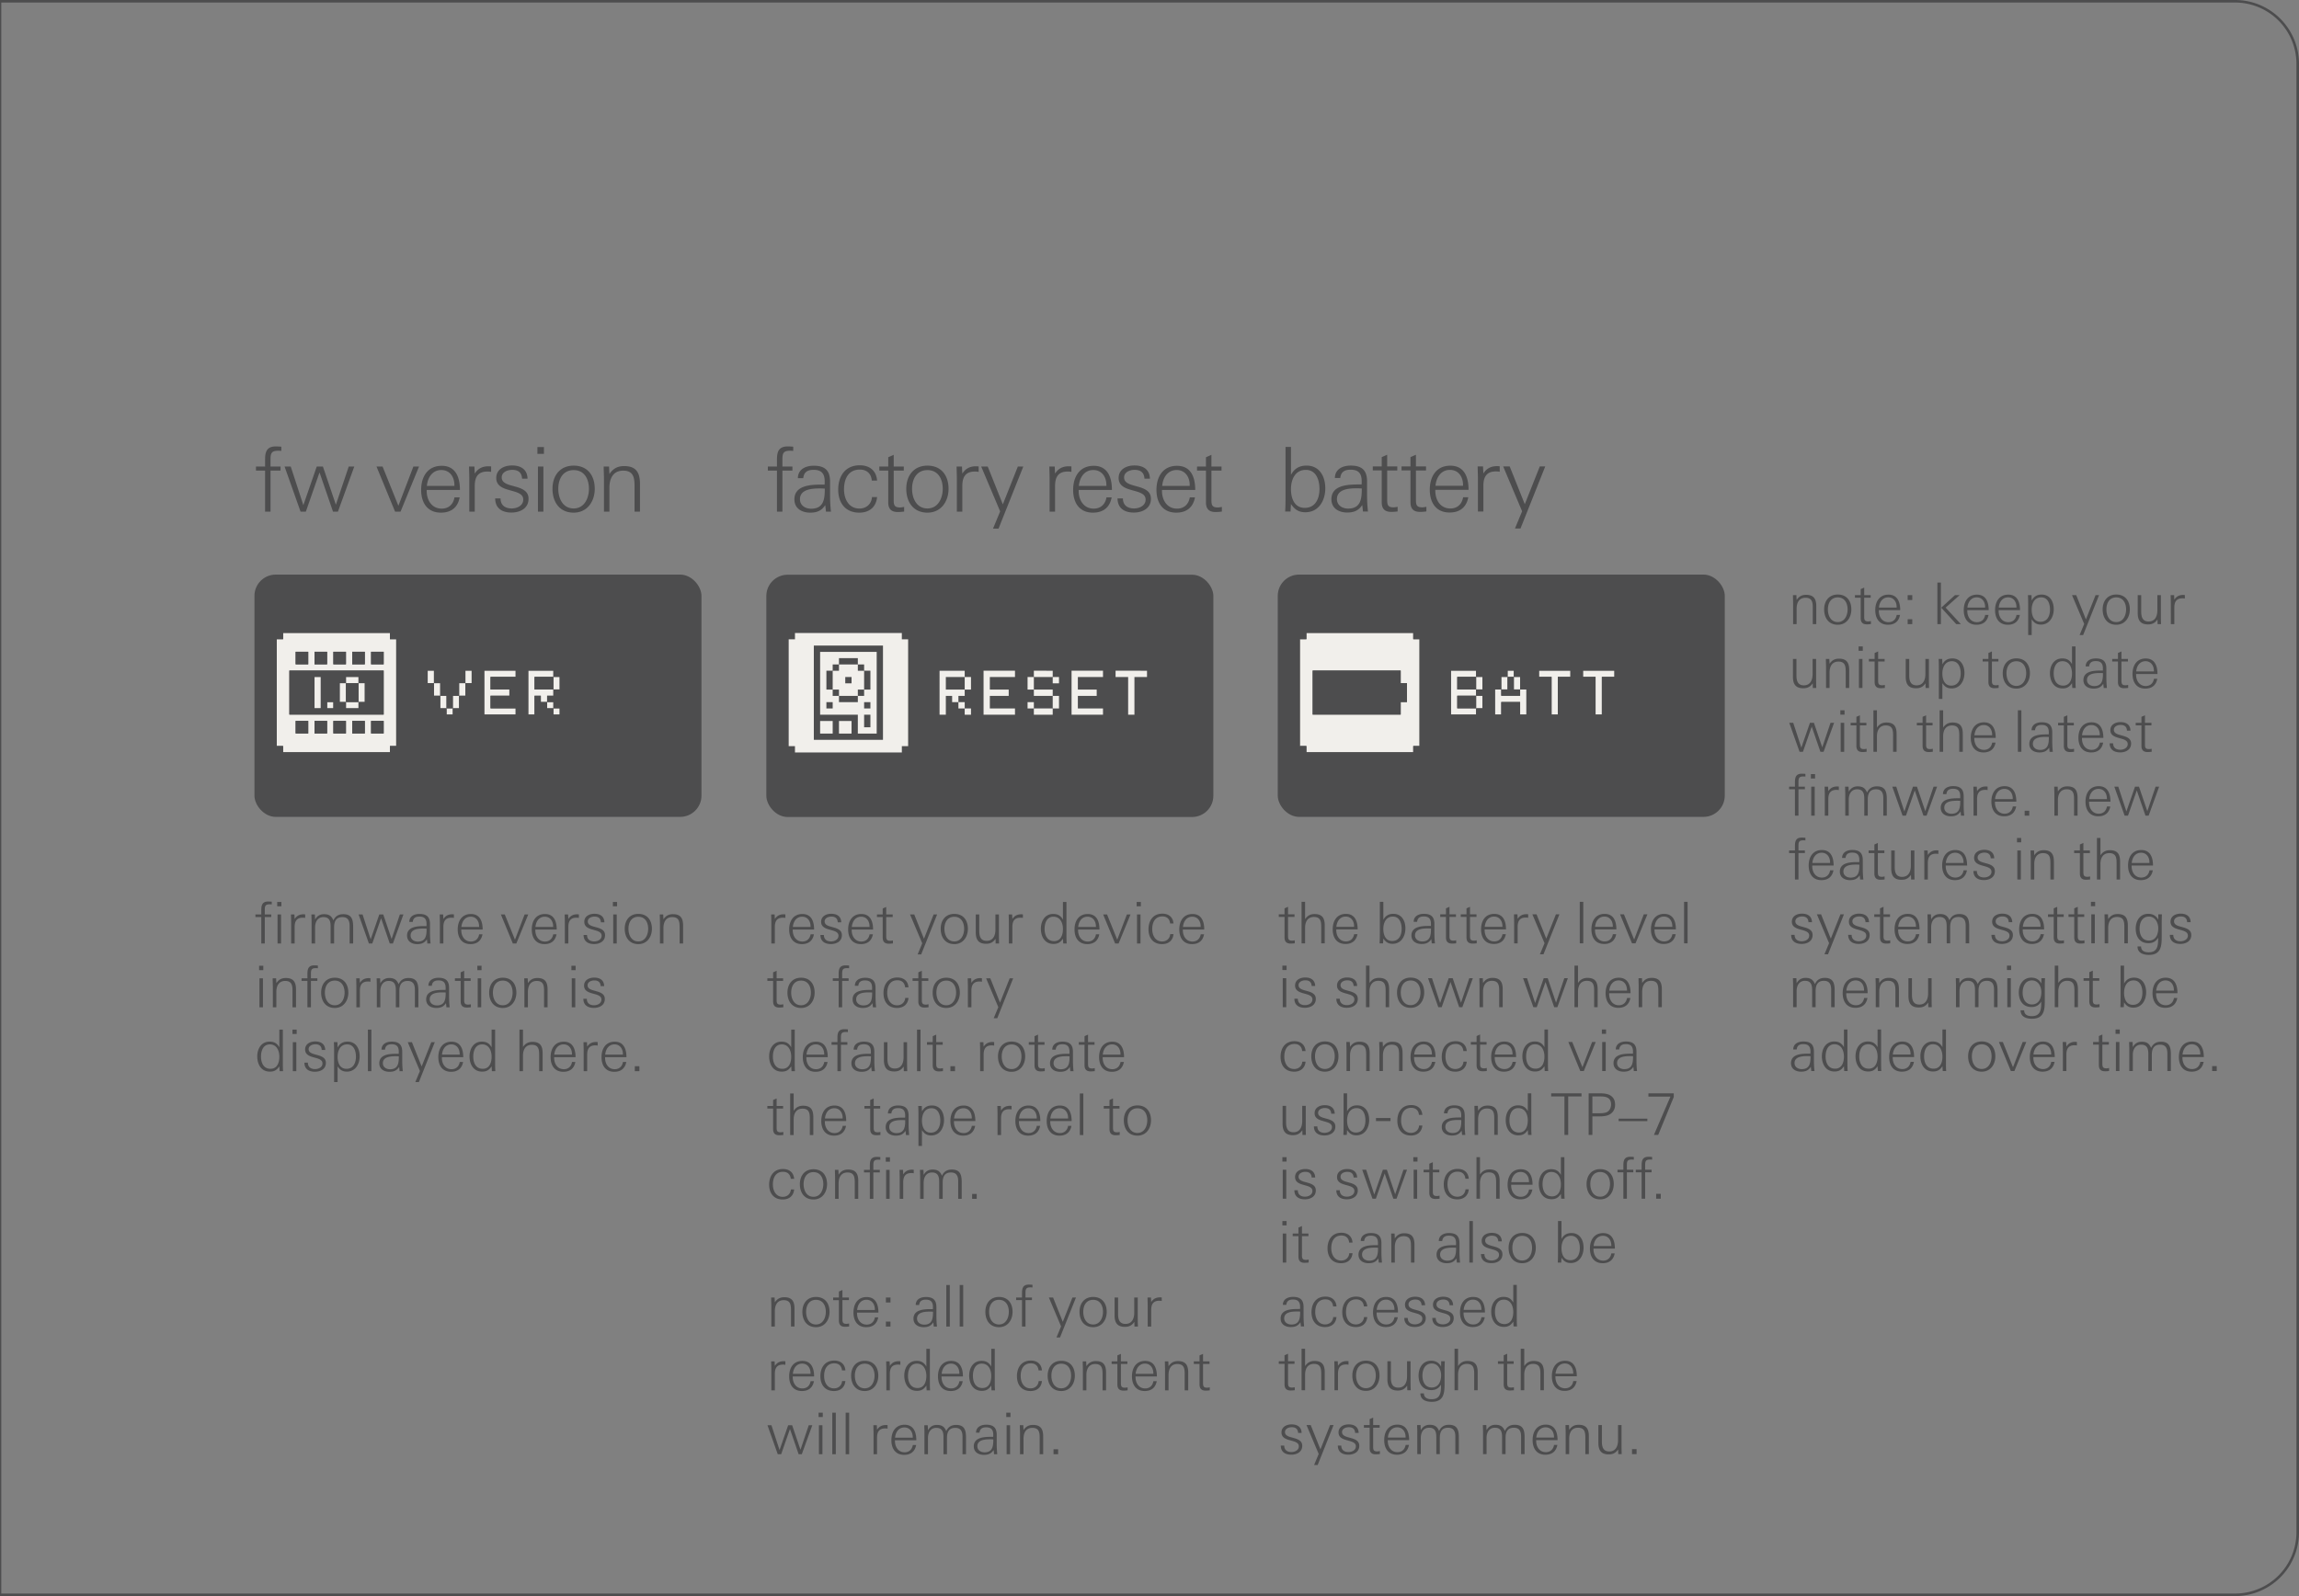<svg xmlns="http://www.w3.org/2000/svg" viewBox="0 0 255.118 177.165"><rect x="0" y="0" width="255.118" height="177.165" fill="#808080" stroke="none"/><g id="bg"><path d="M248.031.282a6.811 6.811 0 0 1 6.804 6.803v162.993a6.811 6.811 0 0 1-6.804 6.803h-496.063a6.811 6.811 0 0 1-6.803-6.803V7.085a6.811 6.811 0 0 1 6.803-6.803h496.063m0-.283h-496.063a7.087 7.087 0 0 0-7.086 7.086v162.993a7.087 7.087 0 0 0 7.086 7.086h496.063a7.087 7.087 0 0 0 7.087-7.086V7.085A7.087 7.087 0 0 0 248.031 0Z" style="fill:#4d4d4e"/><path style="fill:#4d4d4e" d="M-.141-.001h.283v177.166h-.283z"/></g><g id="text_copy"><path d="M143.226 104.736c-.466 0-.682-.223-.682-.689v-2.27h-.638v-.287h.637v-.664l.39-.172v.835h.72v.288h-.72v2.098c0 .363.05.536.452.536.077 0 .192-.02.293-.038v.331a3.63 3.63 0 0 1-.452.032ZM146.616 104.71v-1.817c0-.6-.07-1.11-.81-1.11-.727 0-.982.574-.982 1.212v1.716h-.39v-4.612h.39v1.927c.255-.383.586-.568 1.046-.568.88 0 1.135.472 1.135 1.282v1.97h-.39ZM148.284 103.16v.078c0 .65.363 1.256 1.071 1.256.51 0 .83-.319.912-.804h.37c-.133.72-.605 1.09-1.333 1.09-.982 0-1.416-.72-1.416-1.626 0-.924.453-1.715 1.467-1.715 1.027 0 1.302.86 1.302 1.722h-2.373Zm1.977-.35c0-.568-.319-1.072-.931-1.072-.65 0-.983.549-1.034 1.136h1.965v-.064ZM154.534 104.762c-.479 0-.766-.198-1.027-.587l-.032.536h-.383c.02-.32.026-.644.026-.963v-3.649h.39v1.99c.242-.446.599-.657 1.109-.657.931 0 1.34.778 1.34 1.62 0 .868-.466 1.71-1.423 1.71Zm.032-3.023c-.771 0-1.059.701-1.059 1.37 0 .639.23 1.34.982 1.34.778 0 1.052-.682 1.052-1.352 0-.625-.229-1.358-.975-1.358ZM158.879 104.71c-.013-.152-.033-.312-.051-.465-.268.408-.6.536-1.078.536-.587 0-1.123-.293-1.123-.944 0-1.027 1.199-1.059 1.99-1.059h.166c.007-.077.007-.146.007-.223 0-.549-.217-.83-.786-.83-.414 0-.695.135-.746.594h-.383c.007-.644.562-.886 1.13-.886.797 0 1.167.331 1.167 1.128v.957c0 .402.019.79.064 1.193h-.358Zm-.402-1.657c-.536 0-1.454.031-1.454.771 0 .447.389.676.797.676.918 0 .975-.727.975-1.435-.108-.006-.21-.012-.318-.012ZM161.141 104.736c-.466 0-.682-.223-.682-.689v-2.27h-.638v-.287h.638v-.664l.388-.172v.835h.721v.288h-.72v2.098c0 .363.05.536.452.536.077 0 .192-.02.293-.038v.331c-.152.02-.3.032-.452.032ZM163.418 104.736c-.465 0-.682-.223-.682-.689v-2.27h-.638v-.287h.638v-.664l.389-.172v.835h.72v.288h-.72v2.098c0 .363.05.536.453.536.076 0 .191-.02.293-.038v.331c-.153.02-.3.032-.452.032ZM164.748 103.16v.078c0 .65.363 1.256 1.07 1.256.512 0 .83-.319.913-.804h.37c-.134.72-.605 1.09-1.333 1.09-.982 0-1.416-.72-1.416-1.626 0-.924.453-1.715 1.467-1.715 1.027 0 1.302.86 1.302 1.722h-2.373Zm1.977-.35c0-.568-.32-1.072-.931-1.072-.65 0-.983.549-1.034 1.136h1.965v-.064ZM169.317 101.847c-.689 0-.905.402-.905 1.04v1.824h-.39v-2.277c0-.313-.013-.632-.018-.944h.382l.026.504c.235-.37.554-.523.988-.523.058 0 .121.006.179.012v.39a1.228 1.228 0 0 0-.262-.026ZM171.282 105.923h-.396l.511-1.231-1.352-3.202h.465l1.078 2.698 1.072-2.698h.388l-1.766 4.433ZM175.306 104.71v-4.61h.39v4.61h-.39ZM176.995 103.16v.078c0 .65.363 1.256 1.071 1.256.51 0 .83-.319.912-.804h.37c-.134.72-.605 1.09-1.333 1.09-.982 0-1.416-.72-1.416-1.626 0-.924.453-1.715 1.467-1.715 1.027 0 1.302.86 1.302 1.722h-2.373Zm1.977-.35c0-.568-.32-1.072-.931-1.072-.65 0-.983.549-1.034 1.136h1.965v-.064ZM181.49 104.71h-.388l-1.326-3.22h.433l1.13 2.8 1.07-2.8h.402l-1.32 3.22ZM183.598 103.16v.078c0 .65.363 1.256 1.071 1.256.511 0 .83-.319.913-.804h.37c-.134.72-.606 1.09-1.333 1.09-.983 0-1.416-.72-1.416-1.626 0-.924.453-1.715 1.467-1.715 1.027 0 1.301.86 1.301 1.722h-2.373Zm1.978-.35c0-.568-.32-1.072-.932-1.072-.65 0-.982.549-1.033 1.136h1.965v-.064ZM186.88 104.71v-4.61h.39v4.61h-.39ZM142.307 107.671v-.485h.466v.485h-.466Zm.038 4.127v-3.222h.39v3.222h-.39ZM144.797 111.862c-.664 0-1.162-.3-1.162-1.008h.383c0 .484.325.714.797.714.377 0 .823-.198.823-.631 0-.339-.287-.479-.714-.6l-.338-.095c-.497-.141-.873-.345-.873-.849 0-.625.567-.893 1.122-.893.625 0 1.09.274 1.11.944h-.39c-.025-.44-.274-.631-.708-.631-.325 0-.746.153-.746.542 0 .312.268.46.663.568l.364.102c.612.172.886.408.886.854 0 .69-.605.983-1.217.983ZM149.453 111.862c-.663 0-1.161-.3-1.161-1.008h.382c0 .484.326.714.797.714.377 0 .823-.198.823-.631 0-.339-.287-.479-.714-.6l-.338-.095c-.497-.141-.873-.345-.873-.849 0-.625.567-.893 1.122-.893.625 0 1.09.274 1.11.944h-.39c-.025-.44-.274-.631-.707-.631-.326 0-.746.153-.746.542 0 .312.267.46.663.568l.363.102c.612.172.887.408.887.854 0 .69-.606.983-1.218.983ZM153.763 111.798v-1.818c0-.6-.07-1.11-.81-1.11-.727 0-.982.574-.982 1.212v1.716h-.39v-4.612h.39v1.927c.255-.383.587-.568 1.046-.568.88 0 1.135.472 1.135 1.282v1.97h-.389ZM156.538 111.868c-1.008 0-1.512-.76-1.512-1.703 0-.931.53-1.652 1.512-1.652.995 0 1.505.708 1.505 1.652 0 .906-.536 1.703-1.505 1.703Zm0-3.036c-.772 0-1.097.638-1.097 1.333 0 .682.318 1.403 1.097 1.403.765 0 1.09-.74 1.09-1.403 0-.69-.319-1.333-1.09-1.333ZM162.275 111.798h-.35l-.965-2.8-.975 2.8h-.376l-1.142-3.222h.44l.9 2.756.956-2.756h.44l.925 2.724.918-2.724h.396l-1.167 3.222ZM166.365 111.798v-1.818c0-.6-.07-1.11-.81-1.11-.727 0-.982.574-.982 1.212v1.716h-.39v-2.31c0-.306-.018-.606-.018-.912h.382l.026.536c.26-.389.58-.567 1.052-.567.874 0 1.129.484 1.129 1.282v1.97h-.39ZM172.82 111.798h-.35l-.965-2.8-.975 2.8h-.376l-1.142-3.222h.44l.9 2.756.956-2.756h.44l.925 2.724.918-2.724h.396l-1.167 3.222ZM176.9 111.798v-1.818c0-.6-.07-1.11-.81-1.11-.726 0-.981.574-.981 1.212v1.716h-.39v-4.612h.39v1.927c.255-.383.586-.568 1.046-.568.88 0 1.135.472 1.135 1.282v1.97h-.389ZM178.568 110.248v.076c0 .65.363 1.257 1.071 1.257.51 0 .83-.319.912-.804h.37c-.133.72-.605 1.09-1.333 1.09-.982 0-1.416-.72-1.416-1.626 0-.924.454-1.715 1.467-1.715 1.028 0 1.302.86 1.302 1.722h-2.373Zm1.977-.351c0-.568-.319-1.072-.931-1.072-.65 0-.983.549-1.033 1.136h1.964v-.064ZM184.024 111.798v-1.818c0-.6-.07-1.11-.81-1.11-.727 0-.982.574-.982 1.212v1.716h-.39v-2.31c0-.306-.018-.606-.018-.912h.383l.025.536c.26-.389.58-.567 1.052-.567.874 0 1.129.484 1.129 1.282v1.97h-.389ZM143.608 118.954c-.994 0-1.505-.695-1.505-1.645 0-.963.504-1.735 1.537-1.735.701 0 1.18.376 1.238 1.09h-.376c-.045-.497-.358-.784-.855-.784-.83 0-1.129.676-1.129 1.41 0 .682.331 1.37 1.097 1.37.491 0 .861-.318.9-.815h.363c-.07.72-.562 1.11-1.27 1.11ZM147.024 118.954c-1.008 0-1.512-.759-1.512-1.703 0-.93.53-1.652 1.512-1.652.995 0 1.505.708 1.505 1.652 0 .906-.535 1.703-1.505 1.703Zm0-3.036c-.771 0-1.097.638-1.097 1.333 0 .683.319 1.404 1.097 1.404.766 0 1.09-.74 1.09-1.404 0-.689-.319-1.333-1.09-1.333ZM151.603 118.884v-1.818c0-.6-.07-1.11-.81-1.11-.727 0-.982.575-.982 1.212v1.716h-.39v-2.31c0-.305-.018-.605-.018-.911h.382l.026.536c.26-.39.58-.568 1.052-.568.874 0 1.129.485 1.129 1.282v1.97h-.389ZM155.254 118.884v-1.818c0-.6-.07-1.11-.811-1.11-.727 0-.981.575-.981 1.212v1.716h-.39v-2.31c0-.305-.019-.605-.019-.911h.382l.027.536c.26-.39.58-.568 1.051-.568.874 0 1.13.485 1.13 1.282v1.97h-.39ZM156.922 117.334v.077c0 .65.363 1.256 1.07 1.256.512 0 .83-.319.913-.803h.37c-.134.72-.605 1.09-1.333 1.09-.982 0-1.416-.72-1.416-1.626 0-.925.453-1.716 1.467-1.716 1.027 0 1.302.86 1.302 1.722h-2.373Zm1.977-.35c0-.568-.32-1.072-.932-1.072-.65 0-.982.548-1.033 1.135h1.965v-.064ZM161.495 118.954c-.994 0-1.505-.695-1.505-1.645 0-.963.504-1.735 1.537-1.735.701 0 1.18.376 1.237 1.09h-.376c-.045-.497-.357-.784-.854-.784-.83 0-1.13.676-1.13 1.41 0 .682.332 1.37 1.098 1.37.49 0 .86-.318.899-.815h.363c-.07.72-.561 1.11-1.27 1.11ZM164.538 118.91c-.466 0-.683-.224-.683-.689v-2.271h-.638v-.287h.638V115l.389-.173v.836h.72v.287h-.72v2.098c0 .364.05.536.453.536.076 0 .191-.019.293-.038v.332c-.152.019-.3.031-.452.031ZM165.868 117.334v.077c0 .65.363 1.256 1.071 1.256.51 0 .83-.319.912-.803h.37c-.134.72-.605 1.09-1.333 1.09-.982 0-1.416-.72-1.416-1.626 0-.925.453-1.716 1.467-1.716 1.027 0 1.302.86 1.302 1.722h-2.373Zm1.977-.35c0-.568-.32-1.072-.931-1.072-.65 0-.983.548-1.034 1.135h1.965v-.064ZM171.417 118.884l-.032-.535c-.274.408-.554.586-1.052.586-.97 0-1.397-.823-1.397-1.696 0-.83.44-1.633 1.365-1.633.51 0 .835.185 1.084.631v-1.964h.389v3.648c0 .319 0 .644.026.963h-.382Zm-1.085-2.972c-.752 0-.98.727-.98 1.358 0 .67.272 1.352 1.05 1.352.754 0 .983-.7.983-1.339 0-.663-.287-1.371-1.052-1.371ZM175.754 118.884h-.39l-1.325-3.221h.433l1.13 2.8 1.07-2.8h.402l-1.32 3.221ZM177.756 114.758v-.485h.466v.485h-.466Zm.039 4.126v-3.221h.39v3.221h-.39ZM181.302 118.884c-.012-.153-.032-.312-.05-.466-.268.408-.6.536-1.079.536-.587 0-1.122-.293-1.122-.944 0-1.027 1.199-1.058 1.99-1.058h.166c.006-.077.006-.147.006-.224 0-.548-.216-.829-.785-.829-.414 0-.695.134-.746.594h-.383c.007-.645.562-.887 1.13-.887.797 0 1.167.331 1.167 1.129v.956c0 .402.019.791.064 1.193h-.358Zm-.401-1.658c-.536 0-1.454.032-1.454.771 0 .447.388.677.797.677.918 0 .975-.727.975-1.435-.108-.007-.21-.013-.318-.013ZM144.533 125.971l-.013-.517c-.267.383-.573.549-1.046.549-.86 0-1.147-.472-1.147-1.282v-1.971h.388v1.818c0 .6.141 1.11.824 1.11.726 0 .968-.606.968-1.244v-1.684h.39v2.258c0 .319.006.644.019.963h-.383ZM146.964 126.035c-.663 0-1.16-.3-1.16-1.008h.382c0 .485.325.714.797.714.377 0 .823-.197.823-.63 0-.34-.287-.48-.715-.6l-.337-.096c-.498-.14-.873-.345-.873-.849 0-.625.567-.892 1.122-.892.625 0 1.09.274 1.109.943h-.389c-.025-.44-.274-.63-.708-.63-.325 0-.746.152-.746.541 0 .313.268.46.663.568l.364.102c.612.172.886.408.886.855 0 .689-.605.982-1.217.982ZM150.512 126.022c-.478 0-.765-.198-1.026-.587l-.032.536h-.383c.02-.319.025-.644.025-.963v-3.648h.39v1.99c.242-.447.6-.657 1.11-.657.93 0 1.34.778 1.34 1.62 0 .867-.467 1.709-1.424 1.709Zm.033-3.023c-.772 0-1.06.702-1.06 1.371 0 .638.23 1.34.982 1.34.779 0 1.053-.683 1.053-1.353 0-.625-.23-1.358-.976-1.358ZM152.691 124.434v-.338h1.614v.338h-1.614ZM156.567 126.041c-.994 0-1.505-.695-1.505-1.645 0-.964.504-1.735 1.537-1.735.701 0 1.18.376 1.238 1.09h-.376c-.045-.497-.358-.784-.855-.784-.83 0-1.129.676-1.129 1.41 0 .682.331 1.37 1.097 1.37.491 0 .861-.318.9-.815h.363c-.07.72-.562 1.11-1.27 1.11ZM162.244 125.971c-.013-.153-.033-.313-.051-.466-.268.408-.6.536-1.078.536-.587 0-1.122-.293-1.122-.944 0-1.027 1.198-1.059 1.989-1.059h.166c.007-.076.007-.146.007-.223 0-.548-.217-.829-.785-.829-.415 0-.696.134-.747.594h-.382c.006-.645.561-.887 1.129-.887.797 0 1.168.331 1.168 1.129v.956c0 .402.018.791.063 1.193h-.357Zm-.402-1.658c-.536 0-1.454.032-1.454.771 0 .447.389.677.797.677.918 0 .976-.727.976-1.435-.109-.007-.21-.013-.319-.013ZM165.816 125.971v-1.818c0-.6-.07-1.11-.81-1.11-.727 0-.982.574-.982 1.212v1.716h-.39v-2.31c0-.305-.018-.605-.018-.911h.382l.026.536c.26-.39.58-.568 1.052-.568.874 0 1.129.485 1.129 1.282v1.97h-.389ZM169.57 125.971l-.032-.536c-.275.409-.555.587-1.053.587-.969 0-1.397-.823-1.397-1.697 0-.829.44-1.632 1.366-1.632.51 0 .835.185 1.084.631v-1.964h.388v3.648c0 .319 0 .644.027.963h-.383Zm-1.085-2.972c-.752 0-.982.727-.982 1.358 0 .67.274 1.352 1.052 1.352.753 0 .983-.7.983-1.34 0-.662-.287-1.37-1.053-1.37ZM174.021 121.704v4.267h-.414v-4.267h-1.474v-.344h3.368v.344h-1.48ZM178.376 123.809c-.274.09-.6.108-.925.108h-.746v2.054h-.415v-4.611h1.295c.504 0 .873.076 1.122.236.37.235.517.58.517 1.045 0 .562-.318.99-.848 1.168Zm-.772-2.105h-.9v1.869h.69c.248 0 .606-.013.842-.096.357-.128.542-.51.542-.874 0-.765-.536-.899-1.174-.899ZM179.618 124.44v-.268h3.188v.268h-3.188ZM184.013 125.971h-.477l1.83-4.248h-2.443v-.363h2.813v.408l-1.723 4.203ZM142.307 128.93v-.484h.466v.485h-.466Zm.038 4.127v-3.22h.39v3.22h-.39ZM144.797 133.121c-.664 0-1.162-.3-1.162-1.007h.383c0 .484.325.714.797.714.377 0 .823-.198.823-.631 0-.339-.287-.479-.714-.6l-.338-.096c-.497-.14-.873-.344-.873-.848 0-.625.567-.893 1.122-.893.625 0 1.09.274 1.11.944h-.39c-.025-.44-.274-.631-.708-.631-.325 0-.746.152-.746.542 0 .312.268.46.663.568l.364.102c.612.172.886.408.886.854 0 .69-.605.983-1.217.983ZM149.453 133.121c-.663 0-1.161-.3-1.161-1.007h.382c0 .484.326.714.797.714.377 0 .823-.198.823-.631 0-.339-.287-.479-.714-.6l-.338-.096c-.497-.14-.873-.344-.873-.848 0-.625.567-.893 1.122-.893.625 0 1.09.274 1.11.944h-.39c-.025-.44-.274-.631-.707-.631-.326 0-.746.152-.746.542 0 .312.267.46.663.568l.363.102c.612.172.887.408.887.854 0 .69-.606.983-1.218.983ZM154.97 133.057h-.351l-.964-2.8-.976 2.8h-.376l-1.141-3.22h.44l.898 2.755.957-2.756h.44l.926 2.724.918-2.724h.395l-1.167 3.221ZM156.832 128.93v-.484h.465v.485h-.465Zm.038 4.127v-3.22h.39v3.22h-.39ZM159.293 133.083c-.465 0-.682-.223-.682-.69v-2.27h-.638v-.287h.638v-.663l.389-.172v.835h.72v.287H159v2.099c0 .363.05.535.453.535.076 0 .191-.019.293-.038v.332c-.153.019-.3.031-.452.031ZM161.718 133.128c-.994 0-1.505-.696-1.505-1.646 0-.963.504-1.735 1.538-1.735.702 0 1.18.376 1.237 1.09h-.376c-.045-.497-.358-.784-.855-.784-.829 0-1.129.676-1.129 1.41 0 .682.332 1.371 1.097 1.371.491 0 .861-.319.9-.816h.363c-.07.72-.562 1.11-1.27 1.11ZM166.025 133.057v-1.817c0-.6-.07-1.11-.81-1.11-.727 0-.982.574-.982 1.211v1.716h-.39v-4.611h.39v1.926c.255-.383.587-.568 1.046-.568.88 0 1.135.473 1.135 1.283v1.97h-.389ZM167.693 131.508v.076c0 .65.363 1.257 1.071 1.257.51 0 .83-.32.912-.804h.37c-.133.72-.605 1.09-1.333 1.09-.982 0-1.416-.72-1.416-1.626 0-.925.454-1.716 1.467-1.716 1.028 0 1.302.861 1.302 1.723h-2.373Zm1.977-.352c0-.567-.319-1.07-.931-1.07-.65 0-.983.547-1.033 1.134h1.964v-.064ZM173.243 133.057l-.032-.535c-.275.408-.555.587-1.053.587-.969 0-1.397-.824-1.397-1.697 0-.83.44-1.633 1.366-1.633.51 0 .835.185 1.084.631v-1.964h.388v3.648c0 .32 0 .644.027.963h-.383Zm-1.085-2.972c-.752 0-.982.727-.982 1.359 0 .67.274 1.352 1.052 1.352.753 0 .982-.701.982-1.34 0-.663-.287-1.37-1.052-1.37ZM177.573 133.128c-1.008 0-1.512-.76-1.512-1.703 0-.932.53-1.652 1.512-1.652.995 0 1.505.708 1.505 1.652 0 .905-.536 1.703-1.505 1.703Zm0-3.036c-.772 0-1.097.637-1.097 1.333 0 .682.319 1.403 1.097 1.403.765 0 1.09-.74 1.09-1.403 0-.69-.319-1.333-1.09-1.333ZM181.08 128.707c-.471 0-.547.173-.547.619v.51h.714v.287h-.714v2.935h-.39v-2.935h-.65v-.287h.65v-.478c0-.504.077-.957.759-.957.135 0 .269.007.402.02v.3a2.253 2.253 0 0 0-.223-.014Zm2.029 0c-.472 0-.548.173-.548.619v.51h.714v.287h-.714v2.935h-.39v-2.935h-.65v-.287h.65v-.478c0-.504.078-.957.76-.957.134 0 .268.007.402.02v.3a2.253 2.253 0 0 0-.224-.014ZM183.783 133.057v-.548h.51v.548h-.51ZM142.307 136.017v-.484h.466v.484h-.466Zm.038 4.127v-3.221h.39v3.22h-.39ZM144.77 140.17c-.466 0-.682-.224-.682-.69v-2.27h-.638v-.287h.638v-.664l.388-.172v.836h.72v.287h-.72v2.098c0 .364.051.536.453.536.077 0 .192-.02.293-.038v.331c-.152.02-.3.032-.452.032ZM148.82 140.214c-.994 0-1.505-.695-1.505-1.645 0-.964.504-1.735 1.537-1.735.702 0 1.18.376 1.237 1.09h-.376c-.044-.498-.357-.784-.854-.784-.83 0-1.129.676-1.129 1.409 0 .683.331 1.372 1.097 1.372.49 0 .861-.32.9-.817h.362c-.07.72-.561 1.11-1.27 1.11ZM153.001 140.144c-.012-.154-.032-.313-.05-.466-.268.408-.6.536-1.078.536-.587 0-1.123-.293-1.123-.944 0-1.027 1.199-1.059 1.99-1.059h.166c.007-.077.007-.146.007-.223 0-.548-.217-.829-.786-.829-.414 0-.695.134-.746.593h-.383c.007-.644.562-.886 1.13-.886.797 0 1.167.331 1.167 1.128v.957c0 .402.019.791.064 1.193H153Zm-.4-1.658c-.537 0-1.455.031-1.455.771 0 .447.389.676.797.676.918 0 .975-.727.975-1.435-.108-.006-.21-.012-.318-.012ZM156.574 140.144v-1.818c0-.6-.07-1.11-.81-1.11-.727 0-.982.574-.982 1.212v1.716h-.39v-2.31c0-.306-.018-.605-.018-.912h.382l.026.537c.26-.39.58-.568 1.052-.568.874 0 1.129.485 1.129 1.282v1.97h-.39ZM161.664 140.144c-.013-.154-.033-.313-.051-.466-.268.408-.6.536-1.078.536-.587 0-1.122-.293-1.122-.944 0-1.027 1.198-1.059 1.989-1.059h.166c.007-.077.007-.146.007-.223 0-.548-.217-.829-.785-.829-.415 0-.696.134-.747.593h-.382c.006-.644.561-.886 1.128-.886.798 0 1.168.331 1.168 1.128v.957c0 .402.02.791.064 1.193h-.357Zm-.402-1.658c-.536 0-1.454.031-1.454.771 0 .447.389.676.797.676.918 0 .976-.727.976-1.435-.109-.006-.21-.012-.319-.012ZM163.054 140.144v-4.612h.39v4.612h-.39ZM165.505 140.208c-.664 0-1.162-.3-1.162-1.008h.383c0 .485.325.714.797.714.377 0 .823-.197.823-.63 0-.34-.287-.48-.714-.6l-.338-.096c-.497-.14-.873-.345-.873-.849 0-.625.567-.892 1.122-.892.625 0 1.09.273 1.11.943h-.39c-.025-.44-.274-.63-.708-.63-.325 0-.746.152-.746.541 0 .313.268.46.663.568l.364.102c.612.172.886.408.886.855 0 .689-.605.982-1.217.982ZM168.92 140.214c-1.007 0-1.511-.76-1.511-1.703 0-.931.53-1.652 1.512-1.652.995 0 1.504.708 1.504 1.652 0 .906-.535 1.703-1.505 1.703Zm0-3.036c-.771 0-1.096.638-1.096 1.333 0 .683.318 1.403 1.096 1.403.766 0 1.091-.74 1.091-1.403 0-.689-.319-1.333-1.09-1.333ZM174.304 140.195c-.478 0-.765-.198-1.026-.587l-.032.536h-.383c.02-.319.025-.644.025-.963v-3.649h.39v1.99c.242-.446.6-.656 1.11-.656.93 0 1.34.778 1.34 1.62 0 .867-.467 1.709-1.424 1.709Zm.033-3.023c-.772 0-1.06.701-1.06 1.37 0 .639.23 1.34.982 1.34.779 0 1.053-.682 1.053-1.352 0-.625-.23-1.358-.976-1.358ZM176.829 138.594v.077c0 .65.363 1.256 1.071 1.256.51 0 .83-.319.912-.804h.37c-.134.721-.605 1.091-1.333 1.091-.982 0-1.416-.72-1.416-1.626 0-.925.453-1.716 1.467-1.716 1.027 0 1.302.86 1.302 1.722h-2.373Zm1.977-.351c0-.568-.32-1.071-.931-1.071-.65 0-.983.548-1.034 1.135h1.965v-.064ZM144.36 147.23c-.012-.153-.031-.312-.05-.465-.268.408-.6.536-1.078.536-.587 0-1.122-.293-1.122-.944 0-1.027 1.198-1.059 1.99-1.059h.165c.007-.077.007-.146.007-.223 0-.548-.217-.83-.785-.83-.414 0-.696.135-.746.594h-.383c.007-.644.561-.886 1.129-.886.798 0 1.168.331 1.168 1.128v.957c0 .402.018.79.063 1.193h-.357Zm-.4-1.657c-.537 0-1.455.031-1.455.771 0 .447.39.676.797.676.918 0 .976-.727.976-1.435-.109-.006-.21-.012-.319-.012ZM147.04 147.301c-.993 0-1.504-.695-1.504-1.645 0-.964.504-1.735 1.537-1.735.702 0 1.18.376 1.237 1.09h-.376c-.045-.498-.357-.784-.854-.784-.83 0-1.13.676-1.13 1.409 0 .683.332 1.372 1.097 1.372.492 0 .862-.32.9-.817h.363c-.07.72-.561 1.11-1.27 1.11ZM150.456 147.301c-.994 0-1.505-.695-1.505-1.645 0-.964.504-1.735 1.537-1.735.701 0 1.18.376 1.237 1.09h-.376c-.045-.498-.357-.784-.854-.784-.83 0-1.13.676-1.13 1.409 0 .683.332 1.372 1.097 1.372.492 0 .862-.32.9-.817h.363c-.07.72-.561 1.11-1.27 1.11ZM152.76 145.68v.078c0 .65.364 1.256 1.072 1.256.51 0 .829-.319.912-.804h.37c-.134.72-.606 1.091-1.333 1.091-.983 0-1.416-.72-1.416-1.626 0-.925.453-1.716 1.467-1.716 1.027 0 1.301.86 1.301 1.722h-2.373Zm1.978-.35c0-.568-.32-1.072-.932-1.072-.65 0-.982.549-1.033 1.136h1.965v-.064ZM156.995 147.295c-.663 0-1.161-.3-1.161-1.008h.382c0 .485.326.714.797.714.377 0 .823-.197.823-.631 0-.338-.287-.478-.714-.6l-.338-.095c-.497-.14-.873-.345-.873-.849 0-.625.567-.892 1.122-.892.625 0 1.09.273 1.11.943h-.39c-.025-.44-.274-.631-.707-.631-.326 0-.746.153-.746.542 0 .313.267.46.663.568l.363.102c.612.172.887.408.887.855 0 .689-.606.982-1.218.982ZM160.101 147.295c-.663 0-1.161-.3-1.161-1.008h.383c0 .485.325.714.797.714.377 0 .823-.197.823-.631 0-.338-.287-.478-.715-.6l-.338-.095c-.497-.14-.873-.345-.873-.849 0-.625.568-.892 1.122-.892.625 0 1.091.273 1.11.943h-.389c-.025-.44-.274-.631-.708-.631-.325 0-.746.153-.746.542 0 .313.267.46.663.568l.363.102c.613.172.887.408.887.855 0 .689-.605.982-1.218.982ZM162.41 145.68v.078c0 .65.364 1.256 1.072 1.256.51 0 .83-.319.912-.804h.37c-.134.72-.605 1.091-1.333 1.091-.982 0-1.416-.72-1.416-1.626 0-.925.453-1.716 1.467-1.716 1.027 0 1.302.86 1.302 1.722h-2.373Zm1.978-.35c0-.568-.32-1.072-.931-1.072-.65 0-.983.549-1.034 1.136h1.965v-.064ZM167.96 147.23l-.033-.535c-.274.408-.554.587-1.052.587-.97 0-1.397-.823-1.397-1.697 0-.829.44-1.633 1.365-1.633.51 0 .835.186 1.084.632v-1.965h.389v3.649c0 .319 0 .644.026.963h-.382Zm-1.086-2.971c-.752 0-.98.727-.98 1.358 0 .67.272 1.352 1.05 1.352.754 0 .983-.701.983-1.34 0-.662-.287-1.37-1.052-1.37ZM143.226 154.343c-.466 0-.682-.223-.682-.69v-2.27h-.638v-.287h.637v-.663l.39-.172v.835h.72v.287h-.72v2.099c0 .363.05.535.452.535.077 0 .192-.019.293-.038v.332a3.63 3.63 0 0 1-.452.031ZM146.616 154.317V152.5c0-.6-.07-1.11-.81-1.11-.727 0-.982.575-.982 1.212v1.716h-.39v-4.611h.39v1.926c.255-.383.586-.568 1.046-.568.88 0 1.135.472 1.135 1.282v1.971h-.39ZM149.38 151.453c-.688 0-.905.402-.905 1.04v1.824h-.39v-2.277c0-.312-.012-.632-.018-.944h.382l.026.504c.236-.37.555-.523.988-.523.058 0 .122.006.18.013v.389a1.222 1.222 0 0 0-.263-.026ZM151.58 154.387c-1.008 0-1.512-.759-1.512-1.703 0-.93.53-1.652 1.512-1.652.995 0 1.505.708 1.505 1.652 0 .906-.536 1.703-1.505 1.703Zm0-3.036c-.772 0-1.097.638-1.097 1.333 0 .683.318 1.404 1.097 1.404.765 0 1.09-.74 1.09-1.404 0-.689-.319-1.333-1.09-1.333ZM156.164 154.317l-.013-.516c-.268.382-.573.548-1.046.548-.86 0-1.147-.472-1.147-1.282v-1.971h.388v1.818c0 .6.14 1.11.823 1.11.727 0 .97-.606.97-1.244v-1.684h.389v2.258c0 .32.006.644.018.963h-.382ZM160.301 152.136v1.142c0 1.116.07 2.321-1.416 2.321-.625 0-1.268-.204-1.268-.938h.394c0 .498.408.651.843.651 1.04 0 1.052-.816 1.052-1.613-.255.408-.593.6-1.078.6-.97 0-1.41-.728-1.41-1.621 0-.848.46-1.64 1.391-1.64.497 0 .874.211 1.11.651 0-.198.006-.395.006-.593h.402c-.019.434-.026.689-.026 1.04Zm-1.416-.791c-.765 0-1.039.689-1.039 1.352 0 .657.287 1.314 1.033 1.314.772 0 1.04-.695 1.04-1.365 0-.618-.332-1.3-1.034-1.3ZM163.59 154.317V152.5c0-.6-.07-1.11-.81-1.11-.727 0-.982.575-.982 1.212v1.716h-.39v-4.611h.39v1.926c.255-.383.586-.568 1.046-.568.88 0 1.135.472 1.135 1.282v1.971h-.389ZM167.546 154.343c-.466 0-.683-.223-.683-.69v-2.27h-.638v-.287h.638v-.663l.389-.172v.835h.72v.287h-.72v2.099c0 .363.05.535.453.535.076 0 .191-.019.293-.038v.332c-.153.019-.3.031-.452.031ZM170.936 154.317V152.5c0-.6-.07-1.11-.81-1.11-.727 0-.982.575-.982 1.212v1.716h-.39v-4.611h.39v1.926c.255-.383.586-.568 1.046-.568.88 0 1.135.472 1.135 1.282v1.971h-.389ZM172.604 152.767v.077c0 .65.363 1.256 1.071 1.256.511 0 .83-.318.912-.803h.37c-.133.72-.605 1.09-1.332 1.09-.983 0-1.416-.72-1.416-1.626 0-.925.453-1.716 1.466-1.716 1.028 0 1.302.861 1.302 1.722h-2.373Zm1.978-.35c0-.568-.32-1.072-.932-1.072-.65 0-.982.548-1.033 1.135h1.965v-.064ZM143.29 161.468c-.663 0-1.161-.3-1.161-1.008h.382c0 .485.326.714.797.714.377 0 .823-.198.823-.631 0-.339-.287-.479-.714-.6l-.338-.095c-.497-.141-.873-.345-.873-.849 0-.625.567-.893 1.122-.893.625 0 1.09.274 1.11.944h-.39c-.025-.44-.274-.631-.707-.631-.326 0-.747.153-.747.542 0 .312.268.46.664.568l.363.102c.612.172.886.408.886.854 0 .69-.605.983-1.217.983ZM146.22 162.615h-.395l.51-1.23-1.352-3.203h.466l1.078 2.699 1.071-2.699h.389l-1.767 4.434ZM149.62 161.468c-.663 0-1.161-.3-1.161-1.008h.382c0 .485.326.714.797.714.377 0 .823-.198.823-.631 0-.339-.287-.479-.714-.6l-.338-.095c-.497-.141-.873-.345-.873-.849 0-.625.567-.893 1.122-.893.625 0 1.09.274 1.11.944h-.39c-.025-.44-.274-.631-.707-.631-.326 0-.746.153-.746.542 0 .312.267.46.663.568l.363.102c.612.172.887.408.887.854 0 .69-.606.983-1.218.983ZM152.672 161.429c-.466 0-.683-.223-.683-.689v-2.27h-.638v-.288h.638v-.663l.389-.172v.835h.72v.287h-.72v2.099c0 .363.05.536.453.536.076 0 .191-.02.293-.039v.332a3.63 3.63 0 0 1-.452.032ZM154 159.854v.076c0 .65.364 1.257 1.072 1.257.51 0 .829-.319.912-.804h.37c-.134.72-.605 1.09-1.333 1.09-.982 0-1.416-.72-1.416-1.626 0-.924.453-1.715 1.467-1.715 1.027 0 1.302.86 1.302 1.722H154Zm1.978-.351c0-.568-.32-1.072-.932-1.072-.65 0-.982.549-1.033 1.136h1.965v-.064ZM161.498 161.404v-1.946c0-.554-.166-.982-.804-.982-.728 0-.919.504-.919 1.135v1.793h-.389v-1.901c0-.568-.128-1.027-.797-1.027-.657 0-.924.555-.924 1.135v1.793h-.39v-2.45c0-.254-.019-.516-.019-.772h.382l.027.562c.216-.396.542-.593.995-.593.529 0 .835.191 1.033.689.223-.479.58-.69 1.102-.69.945 0 1.091.62 1.091 1.41v1.844h-.388ZM168.794 161.404v-1.946c0-.554-.166-.982-.803-.982-.728 0-.92.504-.92 1.135v1.793h-.388v-1.901c0-.568-.128-1.027-.797-1.027-.657 0-.924.555-.924 1.135v1.793h-.39v-2.45c0-.254-.019-.516-.019-.772h.382l.027.562c.216-.396.542-.593.995-.593.529 0 .835.191 1.033.689.222-.479.58-.69 1.102-.69.945 0 1.091.62 1.091 1.41v1.844h-.389ZM170.468 159.854v.076c0 .65.364 1.257 1.072 1.257.51 0 .829-.319.912-.804h.37c-.134.72-.606 1.09-1.333 1.09-.983 0-1.416-.72-1.416-1.626 0-.924.453-1.715 1.467-1.715 1.027 0 1.301.86 1.301 1.722h-2.373Zm1.978-.351c0-.568-.32-1.072-.932-1.072-.65 0-.982.549-1.033 1.136h1.965v-.064ZM175.924 161.404v-1.818c0-.6-.07-1.11-.81-1.11-.727 0-.982.574-.982 1.212v1.716h-.39v-2.31c0-.306-.018-.606-.018-.912h.383l.026.536c.26-.389.58-.567 1.051-.567.874 0 1.13.484 1.13 1.282v1.97h-.39ZM179.577 161.404l-.013-.517c-.268.383-.573.548-1.046.548-.86 0-1.147-.471-1.147-1.281v-1.972h.388V160c0 .6.14 1.11.824 1.11.726 0 .968-.606.968-1.243v-1.685h.39v2.259c0 .319.006.644.018.963h-.382ZM181.101 161.404v-.549h.51v.549h-.51ZM30.874 50.03c-.735 0-.854.268-.854.962v.793h1.111v.447h-1.11v4.562h-.605v-4.562h-1.012v-.446h1.012v-.744c0-.784.118-1.488 1.18-1.488.207 0 .416.01.624.03v.466a3.505 3.505 0 0 0-.346-.02ZM37.5 56.794h-.545l-1.498-4.354-1.518 4.354h-.585l-1.775-5.009h.684l1.399 4.285 1.487-4.285h.685l1.438 4.236 1.428-4.236h.615l-1.815 5.01ZM44.447 56.794h-.606l-2.062-5.009h.674l1.756 4.354 1.665-4.354h.625l-2.052 5.01ZM47.35 54.384v.12c0 1.01.565 1.953 1.666 1.953.793 0 1.29-.496 1.418-1.25h.575c-.208 1.12-.942 1.696-2.073 1.696-1.527 0-2.201-1.12-2.201-2.529 0-1.438.704-2.668 2.281-2.668 1.597 0 2.023 1.34 2.023 2.678h-3.69Zm3.074-.545c0-.883-.496-1.667-1.448-1.667-1.011 0-1.527.853-1.606 1.766h3.055v-.1ZM54.09 52.341c-1.07 0-1.408.625-1.408 1.617v2.836h-.604v-3.54c0-.487-.02-.983-.03-1.469h.595l.04.784c.366-.575.863-.813 1.536-.813.09 0 .189.01.279.02v.605a1.887 1.887 0 0 0-.408-.04ZM56.756 56.893c-1.032 0-1.805-.466-1.805-1.567h.595c0 .754.506 1.111 1.24 1.111.585 0 1.279-.307 1.279-.982 0-.526-.446-.744-1.11-.932l-.526-.149c-.774-.218-1.36-.535-1.36-1.319 0-.972.884-1.389 1.747-1.389.972 0 1.695.427 1.725 1.469h-.605c-.04-.685-.426-.982-1.1-.982-.506 0-1.16.237-1.16.842 0 .487.415.715 1.03.883l.566.159c.952.268 1.379.635 1.379 1.33 0 1.07-.943 1.526-1.895 1.526ZM59.636 50.377v-.754h.724v.754h-.724Zm.06 6.417v-5.009h.604v5.01h-.604ZM63.659 56.903c-1.568 0-2.35-1.18-2.35-2.648 0-1.448.822-2.569 2.35-2.569 1.547 0 2.34 1.101 2.34 2.57 0 1.407-.833 2.647-2.34 2.647Zm0-4.72c-1.2 0-1.706.991-1.706 2.072 0 1.061.496 2.182 1.706 2.182 1.19 0 1.695-1.15 1.695-2.182 0-1.071-.495-2.073-1.695-2.073ZM70.414 56.794v-2.827c0-.932-.11-1.725-1.26-1.725-1.131 0-1.527.892-1.527 1.884v2.668h-.605v-3.59c0-.476-.03-.943-.03-1.419h.594l.04.833c.408-.605.903-.882 1.637-.882 1.359 0 1.756.753 1.756 1.993v3.065h-.605ZM87.677 50.03c-.734 0-.853.268-.853.962v.793h1.111v.447h-1.111v4.562h-.605v-4.562h-1.011v-.446h1.011v-.744c0-.784.119-1.488 1.18-1.488.208 0 .417.01.625.03v.466a3.505 3.505 0 0 0-.347-.02ZM91.655 56.794c-.02-.238-.05-.486-.08-.724-.416.635-.932.833-1.676.833-.912 0-1.745-.456-1.745-1.468 0-1.596 1.864-1.646 3.095-1.646h.257c.01-.119.01-.228.01-.347 0-.853-.338-1.29-1.22-1.29-.645 0-1.08.208-1.16.923h-.595c.01-1.002.873-1.379 1.756-1.379 1.239 0 1.814.516 1.814 1.756v1.488c0 .624.03 1.23.1 1.854h-.556Zm-.625-2.578c-.833 0-2.26.049-2.26 1.2 0 .694.604 1.051 1.239 1.051 1.428 0 1.517-1.13 1.517-2.232-.169-.01-.327-.02-.496-.02ZM95.356 56.903c-1.548 0-2.34-1.081-2.34-2.558 0-1.498.782-2.698 2.389-2.698 1.09 0 1.835.585 1.925 1.696h-.586c-.07-.774-.555-1.22-1.33-1.22-1.288 0-1.754 1.051-1.754 2.192 0 1.06.515 2.132 1.706 2.132.764 0 1.339-.496 1.398-1.27h.566c-.11 1.121-.873 1.726-1.974 1.726ZM99.629 56.834c-.724 0-1.062-.347-1.062-1.072v-3.53h-.991v-.447h.991v-1.03l.606-.269v1.3h1.12v.446h-1.12v3.263c0 .565.079.833.704.833.119 0 .298-.03.456-.06v.516c-.238.03-.466.05-.704.05ZM102.918 56.903c-1.567 0-2.35-1.18-2.35-2.648 0-1.448.823-2.569 2.35-2.569 1.547 0 2.341 1.101 2.341 2.57 0 1.407-.834 2.647-2.34 2.647Zm0-4.72c-1.2 0-1.706.991-1.706 2.072 0 1.061.496 2.182 1.706 2.182 1.19 0 1.696-1.15 1.696-2.182 0-1.071-.495-2.073-1.696-2.073ZM108.195 52.341c-1.071 0-1.408.625-1.408 1.617v2.836h-.605v-3.54c0-.487-.02-.983-.03-1.469h.596l.039.784c.367-.575.863-.813 1.537-.813.09 0 .188.01.278.02v.605a1.887 1.887 0 0 0-.407-.04ZM110.807 58.678h-.614l.793-1.914-2.103-4.979h.724l1.677 4.196 1.666-4.196h.605l-2.748 6.893ZM118.487 52.341c-1.071 0-1.408.625-1.408 1.617v2.836h-.605v-3.54c0-.487-.02-.983-.03-1.469h.595l.04.784c.367-.575.863-.813 1.537-.813.09 0 .188.01.278.02v.605a1.881 1.881 0 0 0-.407-.04ZM119.7 54.384v.12c0 1.01.565 1.953 1.667 1.953.793 0 1.289-.496 1.418-1.25h.575c-.208 1.12-.942 1.696-2.073 1.696-1.528 0-2.201-1.12-2.201-2.529 0-1.438.704-2.668 2.28-2.668 1.597 0 2.023 1.34 2.023 2.678h-3.69Zm3.075-.545c0-.883-.496-1.667-1.448-1.667-1.012 0-1.528.853-1.607 1.766h3.055v-.1ZM125.82 56.893c-1.031 0-1.805-.466-1.805-1.567h.596c0 .754.506 1.111 1.24 1.111.584 0 1.278-.307 1.278-.982 0-.526-.446-.744-1.11-.932l-.525-.149c-.775-.218-1.36-.535-1.36-1.319 0-.972.883-1.389 1.746-1.389.972 0 1.696.427 1.726 1.469H127c-.039-.685-.425-.982-1.1-.982-.506 0-1.16.237-1.16.842 0 .487.416.715 1.03.883l.566.159c.952.268 1.38.635 1.38 1.33 0 1.07-.943 1.526-1.895 1.526ZM128.946 54.384v.12c0 1.01.565 1.953 1.667 1.953.793 0 1.289-.496 1.418-1.25h.575c-.208 1.12-.942 1.696-2.073 1.696-1.527 0-2.201-1.12-2.201-2.529 0-1.438.704-2.668 2.28-2.668 1.598 0 2.023 1.34 2.023 2.678h-3.69Zm3.075-.545c0-.883-.496-1.667-1.448-1.667-1.012 0-1.527.853-1.607 1.766h3.055v-.1ZM134.886 56.834c-.723 0-1.061-.347-1.061-1.072v-3.53h-.991v-.447h.99v-1.03l.606-.269v1.3h1.121v.446h-1.12v3.263c0 .565.078.833.703.833.12 0 .298-.03.457-.06v.516c-.238.03-.466.05-.705.05ZM29.932 100.376c-.471 0-.549.172-.549.618v.51h.715v.288h-.715v2.933h-.388v-2.933h-.65v-.287h.65v-.479c0-.504.076-.957.759-.957.133 0 .267.007.402.02v.3a2.127 2.127 0 0 0-.224-.013Zm.83.222v-.484h.465v.485h-.466Zm.037 4.128v-3.221h.39v3.22h-.39ZM33.603 101.861c-.69 0-.906.402-.906 1.04v1.824h-.389v-2.277c0-.312-.013-.63-.02-.943h.384l.025.504c.236-.37.556-.524.99-.524.056 0 .12.007.178.013v.39a1.198 1.198 0 0 0-.262-.027ZM38.798 104.725v-1.945c0-.555-.166-.982-.803-.982-.727 0-.918.504-.918 1.135v1.792h-.39v-1.9c0-.568-.127-1.027-.797-1.027-.657 0-.925.554-.925 1.135v1.792h-.39v-2.449c0-.255-.018-.516-.018-.771h.383l.025.56c.217-.394.542-.593.995-.593.53 0 .836.192 1.034.689.222-.478.58-.689 1.103-.689.944 0 1.091.62 1.091 1.41v1.843h-.39ZM43.602 104.725h-.35l-.963-2.8-.977 2.8h-.376l-1.142-3.22h.44l.9 2.755.956-2.755h.44l.925 2.723.918-2.723h.396l-1.167 3.22ZM47.422 104.725a10.67 10.67 0 0 0-.05-.465c-.268.408-.6.536-1.078.536-.587 0-1.123-.294-1.123-.945 0-1.026 1.2-1.058 1.99-1.058h.166c.006-.076.006-.147.006-.224 0-.548-.216-.829-.784-.829-.415 0-.695.135-.747.594h-.382c.006-.645.56-.887 1.13-.887.796 0 1.166.332 1.166 1.13v.956c0 .401.019.791.064 1.192h-.358Zm-.401-1.658c-.536 0-1.454.032-1.454.772 0 .446.389.676.797.676.919 0 .975-.727.975-1.435a4.983 4.983 0 0 0-.318-.013ZM50.108 101.861c-.69 0-.906.402-.906 1.04v1.824h-.389v-2.277c0-.312-.013-.63-.02-.943h.383l.026.504c.236-.37.556-.524.99-.524.056 0 .12.007.178.013v.39a1.198 1.198 0 0 0-.262-.027ZM51.188 103.176v.076c0 .65.363 1.257 1.071 1.257.51 0 .83-.32.912-.804h.37c-.133.72-.606 1.09-1.332 1.09-.983 0-1.416-.72-1.416-1.626 0-.925.452-1.716 1.466-1.716 1.027 0 1.301.861 1.301 1.723h-2.372Zm1.977-.351c0-.568-.319-1.072-.931-1.072-.65 0-.982.549-1.033 1.135h1.964v-.063ZM57.297 104.725h-.388l-1.327-3.22h.433l1.13 2.8 1.071-2.8h.402l-1.32 3.22ZM59.405 103.176v.076c0 .65.363 1.257 1.071 1.257.51 0 .83-.32.912-.804h.37c-.133.72-.605 1.09-1.333 1.09-.982 0-1.416-.72-1.416-1.626 0-.925.454-1.716 1.467-1.716 1.028 0 1.302.861 1.302 1.723h-2.373Zm1.977-.351c0-.568-.319-1.072-.931-1.072-.65 0-.982.549-1.033 1.135h1.964v-.063ZM63.975 101.861c-.69 0-.906.402-.906 1.04v1.824h-.389v-2.277c0-.312-.012-.63-.02-.943h.384l.025.504c.236-.37.556-.524.99-.524.056 0 .12.007.178.013v.39a1.198 1.198 0 0 0-.262-.027ZM65.921 104.789c-.663 0-1.16-.3-1.16-1.008h.382c0 .485.325.715.798.715.376 0 .822-.198.822-.632 0-.338-.287-.479-.714-.6l-.337-.095c-.498-.14-.874-.344-.874-.848 0-.625.567-.894 1.122-.894.625 0 1.09.275 1.11.945h-.39c-.025-.44-.274-.632-.708-.632-.325 0-.746.153-.746.543 0 .312.268.459.663.567l.365.102c.612.173.886.408.886.854 0 .69-.606.983-1.218.983ZM68.011 100.598v-.484h.466v.484h-.466Zm.038 4.127v-3.22h.39v3.22h-.39ZM70.837 104.796c-1.008 0-1.512-.76-1.512-1.703 0-.932.53-1.653 1.511-1.653.996 0 1.505.708 1.505 1.653 0 .905-.536 1.703-1.504 1.703Zm0-3.036c-.773 0-1.098.637-1.098 1.333 0 .682.32 1.403 1.097 1.403.765 0 1.091-.74 1.091-1.403 0-.689-.319-1.333-1.09-1.333ZM75.416 104.725v-1.817c0-.6-.07-1.11-.81-1.11-.728 0-.983.574-.983 1.211v1.716h-.389v-2.308c0-.307-.02-.607-.02-.912h.383l.026.535c.261-.389.58-.568 1.052-.568.874 0 1.13.485 1.13 1.283v1.97h-.39ZM28.753 107.684v-.484h.465v.484h-.465Zm.038 4.127v-3.22h.388v3.22h-.388ZM32.459 111.811v-1.817c0-.6-.07-1.11-.81-1.11-.728 0-.983.574-.983 1.211v1.716h-.389v-2.308c0-.307-.02-.607-.02-.912h.383l.026.535c.261-.389.58-.568 1.052-.568.874 0 1.13.485 1.13 1.282v1.971h-.39ZM35.052 107.462c-.472 0-.548.172-.548.618v.51h.713v.288h-.713v2.933h-.39v-2.933h-.65v-.287h.65v-.479c0-.504.077-.957.76-.957.133 0 .267.007.401.02v.3a2.107 2.107 0 0 0-.223-.013ZM37.149 111.882c-1.008 0-1.512-.76-1.512-1.703 0-.932.53-1.653 1.512-1.653.995 0 1.506.708 1.506 1.653 0 .905-.536 1.703-1.506 1.703Zm0-3.036c-.771 0-1.097.637-1.097 1.332 0 .683.319 1.404 1.097 1.404.766 0 1.09-.74 1.09-1.403 0-.689-.318-1.334-1.09-1.334ZM40.841 108.947c-.688 0-.905.402-.905 1.04v1.824h-.39v-2.277c0-.312-.012-.63-.018-.943h.383l.025.504c.236-.37.555-.524.988-.524.058 0 .122.007.18.013v.39a1.187 1.187 0 0 0-.263-.027ZM46.038 111.811v-1.945c0-.555-.166-.982-.804-.982-.727 0-.918.504-.918 1.135v1.792h-.39v-1.9c0-.569-.127-1.028-.797-1.028-.657 0-.924.555-.924 1.136v1.792h-.39v-2.449c0-.255-.018-.517-.018-.771h.382l.026.56c.217-.395.542-.593.995-.593.53 0 .835.192 1.033.689.223-.478.58-.689 1.104-.689.943 0 1.09.62 1.09 1.41v1.843h-.39ZM49.54 111.811a10.67 10.67 0 0 0-.05-.466c-.268.409-.6.537-1.078.537-.587 0-1.122-.294-1.122-.945 0-1.026 1.199-1.058 1.99-1.058h.165c.007-.076.007-.147.007-.224 0-.548-.217-.829-.785-.829-.415 0-.695.135-.747.594h-.382c.006-.645.561-.887 1.13-.887.796 0 1.166.332 1.166 1.129v.957c0 .401.019.791.064 1.192h-.358Zm-.4-1.658c-.537 0-1.455.032-1.455.772 0 .446.389.675.797.675.919 0 .976-.726.976-1.434a4.983 4.983 0 0 0-.319-.013ZM51.802 111.837c-.465 0-.682-.223-.682-.689v-2.27h-.638v-.287h.638v-.664l.388-.172v.836h.721v.287h-.72v2.097c0 .365.051.536.453.536.076 0 .19-.02.292-.038v.331c-.152.02-.298.033-.452.033ZM52.972 107.684v-.484h.466v.484h-.466Zm.038 4.127v-3.22h.39v3.22h-.39ZM55.794 111.882c-1.007 0-1.511-.76-1.511-1.703 0-.932.53-1.653 1.512-1.653.995 0 1.505.708 1.505 1.653 0 .905-.536 1.703-1.506 1.703Zm0-3.036c-.771 0-1.096.637-1.096 1.332 0 .683.318 1.404 1.097 1.404.765 0 1.09-.74 1.09-1.403 0-.689-.319-1.334-1.09-1.334ZM60.374 111.811v-1.817c0-.6-.07-1.11-.81-1.11-.728 0-.982.574-.982 1.211v1.716h-.39v-2.308c0-.307-.019-.607-.019-.912h.383l.026.535c.261-.389.58-.568 1.052-.568.873 0 1.13.485 1.13 1.282v1.971h-.39ZM63.409 107.684v-.484h.466v.484h-.466Zm.038 4.127v-3.22h.39v3.22h-.39ZM65.898 111.875c-.664 0-1.161-.3-1.161-1.008h.383c0 .485.325.715.797.715.377 0 .823-.198.823-.632 0-.338-.287-.479-.715-.6l-.338-.095c-.497-.14-.874-.344-.874-.848 0-.625.568-.894 1.123-.894.625 0 1.09.275 1.11.945h-.39c-.025-.44-.274-.632-.707-.632-.325 0-.746.153-.746.543 0 .312.267.459.663.567l.363.102c.612.173.887.408.887.854 0 .69-.606.983-1.218.983ZM31.029 118.898l-.031-.536c-.275.408-.555.587-1.053.587-.97 0-1.397-.822-1.397-1.696 0-.83.44-1.633 1.365-1.633.51 0 .836.184 1.085.632v-1.965h.389v3.648c0 .319 0 .644.025.963h-.383Zm-1.084-2.972c-.753 0-.982.727-.982 1.359 0 .669.274 1.351 1.052 1.351.753 0 .983-.7.983-1.338 0-.664-.287-1.372-1.053-1.372ZM32.455 114.771v-.484h.466v.484h-.466Zm.038 4.127v-3.22h.389v3.22h-.39ZM34.943 118.962c-.663 0-1.161-.3-1.161-1.008h.383c0 .485.325.715.798.715.376 0 .822-.199.822-.632 0-.338-.287-.479-.714-.6l-.338-.095c-.498-.14-.874-.344-.874-.848 0-.625.567-.894 1.122-.894.625 0 1.09.275 1.11.945h-.39c-.024-.44-.273-.632-.707-.632-.325 0-.746.153-.746.543 0 .312.267.459.663.567l.364.102c.613.173.887.408.887.855 0 .689-.606.982-1.219.982ZM38.497 118.949c-.49 0-.765-.191-1.034-.587v1.748h-.388v-3.47c0-.319-.007-.644-.026-.963h.396l.018.6c.25-.453.594-.657 1.11-.657.931 0 1.34.778 1.34 1.62 0 .861-.465 1.709-1.416 1.709Zm.026-3.023c-.772 0-1.06.702-1.06 1.372 0 .637.23 1.339.983 1.339.771 0 1.053-.676 1.053-1.352 0-.625-.23-1.36-.976-1.36ZM40.822 118.898v-4.611h.389v4.611h-.39ZM44.341 118.898a10.67 10.67 0 0 0-.05-.466c-.268.409-.6.536-1.078.536-.587 0-1.123-.293-1.123-.944 0-1.026 1.2-1.058 1.99-1.058h.166c.006-.077.006-.147.006-.224 0-.548-.216-.83-.784-.83-.415 0-.695.136-.747.595h-.382c.006-.645.56-.887 1.13-.887.796 0 1.166.332 1.166 1.129v.957c0 .401.019.79.064 1.192h-.358Zm-.401-1.658c-.536 0-1.454.032-1.454.772 0 .446.389.675.797.675.919 0 .975-.726.975-1.434a4.983 4.983 0 0 0-.318-.013ZM46.483 120.11h-.396l.51-1.231-1.351-3.201h.465l1.078 2.697 1.072-2.697h.389l-1.767 4.432ZM49.036 117.348v.077c0 .65.363 1.256 1.071 1.256.51 0 .83-.319.912-.803h.37c-.134.72-.606 1.09-1.333 1.09-.982 0-1.416-.72-1.416-1.627 0-.924.452-1.715 1.467-1.715 1.026 0 1.3.861 1.3 1.722h-2.371Zm1.976-.35c0-.569-.318-1.073-.93-1.073-.65 0-.983.55-1.034 1.136h1.964v-.063ZM54.584 118.898l-.03-.536c-.275.408-.555.587-1.053.587-.97 0-1.397-.822-1.397-1.696 0-.83.44-1.633 1.364-1.633.511 0 .836.184 1.085.632v-1.965h.39v3.648c0 .319 0 .644.024.963h-.382Zm-1.084-2.972c-.752 0-.982.727-.982 1.359 0 .669.274 1.351 1.053 1.351.753 0 .982-.7.982-1.338 0-.664-.287-1.372-1.053-1.372ZM59.828 118.898v-1.817c0-.6-.07-1.11-.81-1.11-.727 0-.983.574-.983 1.211v1.716h-.389v-4.611h.389v1.926c.256-.383.587-.568 1.046-.568.88 0 1.135.472 1.135 1.282v1.971h-.388ZM61.495 117.348v.077c0 .65.363 1.256 1.071 1.256.51 0 .83-.319.912-.803h.37c-.134.72-.605 1.09-1.333 1.09-.982 0-1.416-.72-1.416-1.627 0-.924.453-1.715 1.467-1.715 1.027 0 1.302.861 1.302 1.722h-2.373Zm1.977-.35c0-.569-.32-1.073-.931-1.073-.65 0-.982.55-1.034 1.136h1.965v-.063ZM66.064 116.034c-.689 0-.905.402-.905 1.04v1.824h-.39v-2.277c0-.313-.013-.631-.019-.943h.383l.026.503c.236-.37.554-.523.988-.523.058 0 .121.007.179.013v.39a1.187 1.187 0 0 0-.262-.027ZM67.145 117.348v.077c0 .65.363 1.256 1.071 1.256.51 0 .83-.319.912-.803h.37c-.133.72-.606 1.09-1.332 1.09-.983 0-1.416-.72-1.416-1.627 0-.924.452-1.715 1.466-1.715 1.027 0 1.301.861 1.301 1.722h-2.372Zm1.977-.35c0-.569-.319-1.073-.931-1.073-.65 0-.982.55-1.033 1.136h1.964v-.063ZM70.443 118.898v-.549h.51v.55h-.51ZM86.89 101.861c-.69 0-.907.402-.907 1.04v1.824h-.389v-2.277c0-.312-.012-.63-.02-.943h.384l.025.504c.236-.37.556-.524.99-.524.056 0 .12.007.178.013v.39a1.198 1.198 0 0 0-.262-.027ZM87.97 103.176v.076c0 .65.363 1.257 1.07 1.257.51 0 .83-.32.913-.804h.37c-.134.72-.607 1.09-1.333 1.09-.983 0-1.416-.72-1.416-1.626 0-.925.452-1.716 1.467-1.716 1.026 0 1.3.861 1.3 1.723H87.97Zm1.976-.351c0-.568-.318-1.072-.93-1.072-.651 0-.983.549-1.034 1.135h1.964v-.063ZM92.204 104.789c-.663 0-1.161-.3-1.161-1.008h.382c0 .485.326.715.798.715.376 0 .823-.198.823-.632 0-.338-.288-.479-.714-.6l-.338-.095c-.498-.14-.874-.344-.874-.848 0-.625.567-.894 1.122-.894.625 0 1.09.275 1.11.945h-.39c-.025-.44-.274-.632-.707-.632-.325 0-.746.153-.746.543 0 .312.267.459.663.567l.364.102c.612.173.887.408.887.854 0 .69-.607.983-1.22.983ZM94.513 103.176v.076c0 .65.363 1.257 1.071 1.257.51 0 .83-.32.913-.804h.37c-.134.72-.607 1.09-1.333 1.09-.983 0-1.416-.72-1.416-1.626 0-.925.452-1.716 1.466-1.716 1.027 0 1.301.861 1.301 1.723h-2.372Zm1.977-.351c0-.568-.319-1.072-.93-1.072-.651 0-.983.549-1.034 1.135h1.964v-.063ZM98.635 104.75c-.466 0-.682-.222-.682-.688v-2.27h-.638v-.287h.638v-.664l.388-.172v.836h.721v.287h-.72v2.097c0 .365.051.536.453.536.076 0 .19-.019.293-.038v.331c-.153.02-.3.033-.453.033ZM102.225 105.937h-.395l.51-1.231-1.352-3.201h.466l1.078 2.697 1.071-2.697h.39l-1.768 4.432ZM105.9 104.796c-1.008 0-1.512-.76-1.512-1.703 0-.932.53-1.653 1.512-1.653.995 0 1.505.708 1.505 1.653 0 .905-.536 1.703-1.505 1.703Zm0-3.036c-.772 0-1.098.637-1.098 1.333 0 .682.32 1.403 1.098 1.403.765 0 1.09-.74 1.09-1.403 0-.689-.318-1.333-1.09-1.333ZM110.486 104.725l-.013-.516c-.268.383-.574.549-1.047.549-.86 0-1.147-.473-1.147-1.283v-1.97h.389v1.817c0 .6.14 1.11.823 1.11.726 0 .97-.606.97-1.244v-1.683h.388v2.258c0 .318.006.643.02.963h-.383ZM113.248 101.861c-.69 0-.907.402-.907 1.04v1.824h-.388v-2.277c0-.312-.013-.63-.02-.943h.383l.025.504c.237-.37.556-.524.99-.524.056 0 .12.007.178.013v.39a1.198 1.198 0 0 0-.261-.027ZM117.986 104.725l-.032-.536c-.275.408-.555.587-1.052.587-.97 0-1.398-.822-1.398-1.696 0-.83.44-1.633 1.366-1.633.51 0 .836.185 1.084.632v-1.965h.39v3.648c0 .319 0 .644.025.963h-.383Zm-1.084-2.972c-.753 0-.983.727-.983 1.36 0 .668.275 1.35 1.052 1.35.753 0 .983-.7.983-1.338 0-.664-.287-1.372-1.052-1.372ZM119.634 103.176v.076c0 .65.364 1.257 1.072 1.257.51 0 .83-.32.912-.804h.37c-.134.72-.606 1.09-1.333 1.09-.983 0-1.416-.72-1.416-1.626 0-.925.453-1.716 1.467-1.716 1.027 0 1.301.861 1.301 1.723h-2.373Zm1.978-.351c0-.568-.32-1.072-.932-1.072-.65 0-.981.549-1.033 1.135h1.965v-.063ZM124.131 104.725h-.388l-1.327-3.22h.433l1.13 2.8 1.071-2.8h.402l-1.32 3.22ZM126.134 100.598v-.484h.466v.484h-.466Zm.038 4.127v-3.22h.39v3.22h-.39ZM128.954 104.796c-.995 0-1.506-.696-1.506-1.646 0-.963.504-1.735 1.537-1.735.702 0 1.18.377 1.237 1.09h-.376c-.045-.496-.357-.784-.854-.784-.83 0-1.13.676-1.13 1.41 0 .682.332 1.37 1.098 1.37.49 0 .86-.318.899-.816h.363c-.07.721-.56 1.11-1.268 1.11ZM131.26 103.176v.076c0 .65.364 1.257 1.072 1.257.51 0 .83-.32.912-.804h.37c-.134.72-.606 1.09-1.333 1.09-.983 0-1.416-.72-1.416-1.626 0-.925.453-1.716 1.467-1.716 1.027 0 1.301.861 1.301 1.723h-2.373Zm1.978-.351c0-.568-.32-1.072-.932-1.072-.65 0-.981.549-1.033 1.135h1.965v-.063ZM86.474 111.837c-.466 0-.682-.223-.682-.689v-2.27h-.638v-.287h.638v-.664l.39-.172v.836h.72v.287h-.72v2.097c0 .365.05.536.452.536.077 0 .19-.02.293-.038v.331c-.153.02-.3.033-.453.033ZM88.894 111.882c-1.008 0-1.512-.76-1.512-1.703 0-.932.53-1.653 1.512-1.653.995 0 1.506.708 1.506 1.653 0 .905-.536 1.703-1.506 1.703Zm0-3.036c-.771 0-1.097.637-1.097 1.332 0 .683.319 1.404 1.097 1.404.766 0 1.09-.74 1.09-1.403 0-.689-.318-1.334-1.09-1.334ZM94.002 107.462c-.471 0-.548.172-.548.618v.51h.715v.288h-.715v2.933h-.389v-2.933h-.65v-.287h.65v-.479c0-.504.076-.957.759-.957.134 0 .267.007.402.02v.3a2.127 2.127 0 0 0-.224-.013ZM96.866 111.811c-.013-.153-.032-.312-.051-.466-.269.409-.6.537-1.078.537-.587 0-1.123-.294-1.123-.945 0-1.026 1.2-1.058 1.99-1.058h.166c.006-.076.006-.147.006-.224 0-.548-.217-.829-.784-.829-.414 0-.696.135-.746.594h-.383c.007-.645.561-.887 1.129-.887.797 0 1.167.332 1.167 1.129v.957c0 .401.02.791.064 1.192h-.357Zm-.403-1.658c-.535 0-1.454.032-1.454.772 0 .446.39.675.798.675.918 0 .976-.726.976-1.434a5.01 5.01 0 0 0-.32-.013ZM99.546 111.882c-.996 0-1.505-.696-1.505-1.646 0-.963.504-1.735 1.537-1.735.7 0 1.18.377 1.237 1.09h-.376c-.045-.497-.357-.784-.856-.784-.829 0-1.128.676-1.128 1.41 0 .682.332 1.37 1.097 1.37.491 0 .86-.318.9-.816h.363c-.07.72-.562 1.11-1.27 1.11ZM102.588 111.837c-.465 0-.682-.223-.682-.689v-2.27h-.638v-.287h.638v-.664l.388-.172v.836h.721v.287h-.72v2.097c0 .365.051.536.453.536.076 0 .191-.02.293-.038v.331c-.153.02-.3.033-.452.033ZM105.008 111.882c-1.007 0-1.511-.76-1.511-1.703 0-.932.529-1.653 1.511-1.653.995 0 1.505.708 1.505 1.653 0 .905-.536 1.703-1.505 1.703Zm0-3.036c-.772 0-1.097.637-1.097 1.332 0 .683.319 1.404 1.097 1.404.765 0 1.091-.74 1.091-1.403 0-.689-.32-1.334-1.09-1.334ZM108.7 108.947c-.689 0-.906.402-.906 1.04v1.824h-.388v-2.277c0-.312-.013-.63-.02-.943h.383l.026.504c.236-.37.555-.524.989-.524.056 0 .12.007.179.013v.39a1.198 1.198 0 0 0-.262-.027ZM110.666 113.023h-.396l.51-1.231-1.352-3.201h.466l1.077 2.697 1.072-2.697h.39l-1.767 4.432ZM87.833 118.898l-.032-.536c-.274.408-.554.587-1.052.587-.97 0-1.397-.822-1.397-1.696 0-.83.44-1.633 1.364-1.633.511 0 .836.184 1.086.632v-1.965h.388v3.648c0 .319 0 .644.026.963h-.383Zm-1.084-2.972c-.753 0-.983.727-.983 1.359 0 .669.275 1.351 1.053 1.351.753 0 .982-.7.982-1.338 0-.664-.287-1.372-1.052-1.372ZM89.482 117.348v.077c0 .65.363 1.256 1.071 1.256.51 0 .83-.319.912-.803h.37c-.133.72-.606 1.09-1.333 1.09-.982 0-1.416-.72-1.416-1.627 0-.924.453-1.715 1.467-1.715 1.027 0 1.301.861 1.301 1.722h-2.372Zm1.977-.35c0-.569-.319-1.073-.931-1.073-.65 0-.983.55-1.033 1.136h1.964v-.063ZM93.868 114.549c-.472 0-.55.171-.55.618v.51h.716v.288h-.715v2.933h-.389v-2.933h-.65v-.288h.65v-.478c0-.504.076-.957.759-.957.134 0 .268.007.402.02v.3a2.127 2.127 0 0 0-.223-.013ZM96.731 118.898c-.013-.153-.032-.312-.05-.466-.27.409-.6.536-1.079.536-.587 0-1.123-.293-1.123-.944 0-1.026 1.2-1.058 1.99-1.058h.166c.006-.077.006-.147.006-.224 0-.548-.217-.83-.784-.83-.414 0-.695.136-.746.595h-.383c.007-.645.562-.887 1.129-.887.797 0 1.167.332 1.167 1.129v.957c0 .401.02.79.064 1.192h-.357Zm-.402-1.658c-.535 0-1.454.032-1.454.772 0 .446.39.675.798.675.917 0 .975-.726.975-1.434a5.01 5.01 0 0 0-.32-.013ZM100.294 118.898l-.012-.516c-.269.382-.574.548-1.047.548-.86 0-1.148-.472-1.148-1.282v-1.97h.39v1.817c0 .6.14 1.11.822 1.11.727 0 .97-.606.97-1.244v-1.683h.389v2.257c0 .319.006.644.02.963h-.384ZM101.761 118.898v-4.611h.389v4.611h-.389ZM104.185 118.924c-.466 0-.682-.223-.682-.689v-2.27h-.638v-.288h.638v-.664l.39-.172v.836h.72v.287h-.72v2.098c0 .364.05.536.452.536.076 0 .19-.02.293-.038v.331c-.153.02-.3.032-.453.032ZM105.467 118.898v-.549h.51v.55h-.51ZM110.06 116.034c-.69 0-.907.402-.907 1.04v1.824h-.389v-2.277c0-.313-.012-.631-.02-.943h.384l.025.503c.236-.37.556-.523.99-.523.056 0 .12.007.178.013v.39a1.198 1.198 0 0 0-.262-.027ZM112.258 118.969c-1.007 0-1.511-.76-1.511-1.704 0-.931.529-1.652 1.511-1.652.995 0 1.505.708 1.505 1.652 0 .906-.536 1.703-1.505 1.703Zm0-3.037c-.772 0-1.097.638-1.097 1.333 0 .683.319 1.404 1.097 1.404.765 0 1.091-.74 1.091-1.404 0-.688-.32-1.333-1.09-1.333ZM115.483 118.924c-.466 0-.683-.223-.683-.689v-2.27h-.637v-.288h.637v-.664l.39-.172v.836h.72v.287h-.72v2.098c0 .364.05.536.453.536.076 0 .19-.02.293-.038v.331c-.153.02-.3.032-.453.032ZM118.771 118.898c-.013-.153-.032-.312-.05-.466-.27.409-.6.536-1.079.536-.587 0-1.123-.293-1.123-.944 0-1.026 1.2-1.058 1.99-1.058h.166c.006-.077.006-.147.006-.224 0-.548-.217-.83-.784-.83-.414 0-.695.136-.746.595h-.383c.007-.645.562-.887 1.13-.887.796 0 1.166.332 1.166 1.129v.957c0 .401.02.79.065 1.192h-.358Zm-.402-1.658c-.535 0-1.454.032-1.454.772 0 .446.39.675.798.675.918 0 .975-.726.975-1.434a5.01 5.01 0 0 0-.32-.013ZM121.033 118.924c-.466 0-.683-.223-.683-.689v-2.27h-.637v-.288h.637v-.664l.389-.172v.836h.72v.287h-.72v2.098c0 .364.052.536.453.536.076 0 .191-.02.293-.038v.331c-.152.02-.299.032-.452.032ZM122.362 117.348v.077c0 .65.363 1.256 1.071 1.256.51 0 .83-.319.912-.803h.37c-.133.72-.605 1.09-1.333 1.09-.982 0-1.416-.72-1.416-1.627 0-.924.453-1.715 1.467-1.715 1.027 0 1.302.861 1.302 1.722h-2.373Zm1.977-.35c0-.569-.319-1.073-.931-1.073-.65 0-.982.55-1.033 1.136h1.964v-.063ZM86.474 126.01c-.466 0-.682-.222-.682-.688v-2.27h-.638v-.288h.638v-.664l.39-.172v.836h.72v.287h-.72v2.098c0 .364.05.536.452.536.077 0 .19-.02.293-.038v.331c-.153.02-.3.032-.453.032ZM89.865 125.985v-1.817c0-.6-.07-1.11-.81-1.11-.727 0-.983.573-.983 1.211v1.716h-.389v-4.611h.389v1.926c.256-.383.587-.568 1.046-.568.88 0 1.136.472 1.136 1.282v1.971h-.39ZM91.532 124.435v.076c0 .65.363 1.257 1.071 1.257.51 0 .83-.319.912-.803h.37c-.134.72-.606 1.09-1.333 1.09-.982 0-1.416-.72-1.416-1.627 0-.924.452-1.715 1.467-1.715 1.027 0 1.3.86 1.3 1.722h-2.371Zm1.976-.35c0-.569-.318-1.073-.93-1.073-.65 0-.983.55-1.033 1.136h1.963v-.063ZM97.247 126.01c-.466 0-.683-.222-.683-.688v-2.27h-.638v-.288h.638v-.664l.389-.172v.836h.72v.287h-.72v2.098c0 .364.052.536.453.536.076 0 .191-.02.293-.038v.331c-.152.02-.299.032-.452.032ZM100.534 125.985a10.67 10.67 0 0 0-.051-.466c-.268.408-.6.536-1.078.536-.587 0-1.122-.294-1.122-.944 0-1.026 1.199-1.058 1.99-1.058h.165c.007-.077.007-.147.007-.224 0-.548-.217-.83-.784-.83-.415 0-.696.136-.747.595h-.382c.006-.645.56-.887 1.129-.887.797 0 1.167.332 1.167 1.129v.957c0 .401.018.79.063 1.192h-.357Zm-.402-1.658c-.536 0-1.454.032-1.454.771 0 .447.389.676.797.676.92 0 .976-.726.976-1.434a4.983 4.983 0 0 0-.319-.013ZM103.342 126.036c-.49 0-.765-.192-1.033-.587v1.748h-.39v-3.47c0-.319-.005-.644-.025-.963h.396l.02.6c.248-.453.592-.657 1.109-.657.931 0 1.34.778 1.34 1.62 0 .861-.466 1.709-1.417 1.709Zm.026-3.024c-.772 0-1.059.702-1.059 1.372 0 .638.23 1.34.983 1.34.771 0 1.051-.676 1.051-1.352 0-.625-.23-1.36-.975-1.36ZM105.86 124.435v.076c0 .65.364 1.257 1.072 1.257.51 0 .83-.319.912-.803h.37c-.133.72-.605 1.09-1.333 1.09-.982 0-1.416-.72-1.416-1.627 0-.924.453-1.715 1.467-1.715 1.027 0 1.302.86 1.302 1.722h-2.373Zm1.978-.35c0-.569-.319-1.073-.931-1.073-.65 0-.982.55-1.033 1.136h1.964v-.063ZM111.99 123.12c-.689 0-.905.403-.905 1.041v1.824h-.39v-2.277c0-.313-.012-.631-.019-.943h.383l.026.503c.236-.37.555-.523.989-.523.057 0 .121.007.179.013v.39a1.198 1.198 0 0 0-.262-.027ZM113.07 124.435v.076c0 .65.364 1.257 1.072 1.257.51 0 .83-.319.912-.803h.37c-.133.72-.606 1.09-1.333 1.09-.982 0-1.416-.72-1.416-1.627 0-.924.452-1.715 1.467-1.715 1.027 0 1.301.86 1.301 1.722h-2.372Zm1.978-.35c0-.569-.319-1.073-.931-1.073-.65 0-.983.55-1.033 1.136h1.964v-.063ZM116.546 124.435v.076c0 .65.364 1.257 1.072 1.257.51 0 .83-.319.912-.803h.37c-.134.72-.606 1.09-1.333 1.09-.982 0-1.416-.72-1.416-1.627 0-.924.453-1.715 1.467-1.715 1.027 0 1.302.86 1.302 1.722h-2.373Zm1.978-.35c0-.569-.32-1.073-.932-1.073-.65 0-.981.55-1.033 1.136h1.965v-.063ZM119.828 125.985v-4.611h.39v4.611h-.39ZM123.801 126.01c-.466 0-.682-.222-.682-.688v-2.27h-.638v-.288h.638v-.664l.388-.172v.836h.721v.287h-.72v2.098c0 .364.051.536.453.536.076 0 .19-.02.293-.038v.331c-.153.02-.3.032-.453.032ZM126.221 126.055c-1.008 0-1.511-.758-1.511-1.703 0-.931.529-1.652 1.511-1.652.995 0 1.505.708 1.505 1.652 0 .906-.536 1.703-1.505 1.703Zm0-3.036c-.772 0-1.097.638-1.097 1.333 0 .683.319 1.404 1.097 1.404.765 0 1.091-.74 1.091-1.404 0-.688-.32-1.333-1.09-1.333ZM86.857 133.141c-.995 0-1.505-.695-1.505-1.645 0-.963.504-1.736 1.537-1.736.701 0 1.18.378 1.237 1.091h-.376c-.044-.497-.357-.784-.855-.784-.83 0-1.129.676-1.129 1.41 0 .682.332 1.37 1.098 1.37.491 0 .86-.318.9-.816h.362c-.07.72-.561 1.11-1.269 1.11ZM90.272 133.141c-1.008 0-1.512-.758-1.512-1.703 0-.931.53-1.652 1.512-1.652.995 0 1.506.708 1.506 1.652 0 .906-.536 1.703-1.506 1.703Zm0-3.036c-.771 0-1.097.638-1.097 1.333 0 .683.319 1.404 1.097 1.404.766 0 1.09-.74 1.09-1.404 0-.688-.318-1.333-1.09-1.333ZM94.852 133.071v-1.817c0-.6-.07-1.11-.81-1.11-.727 0-.983.574-.983 1.211v1.716h-.389v-2.309c0-.306-.019-.606-.019-.912h.383l.025.536c.262-.39.581-.568 1.053-.568.874 0 1.129.485 1.129 1.282v1.971h-.389ZM97.464 128.721c-.471 0-.548.172-.548.619v.51h.714v.288h-.714v2.933h-.39v-2.933h-.65v-.288h.65v-.478c0-.504.077-.957.76-.957.133 0 .267.007.402.02v.3a2.127 2.127 0 0 0-.224-.013Zm.83.223v-.484h.465v.484h-.466Zm.038 4.127v-3.22h.39v3.22h-.39ZM101.134 130.207c-.688 0-.905.402-.905 1.04v1.824h-.39v-2.277c0-.313-.012-.631-.018-.944h.383l.025.504c.236-.37.555-.523.988-.523.058 0 .121.007.179.012v.39a1.187 1.187 0 0 0-.262-.026ZM106.33 133.071v-1.945c0-.555-.165-.983-.803-.983-.727 0-.918.504-.918 1.136v1.792h-.39v-1.9c0-.569-.127-1.028-.797-1.028-.657 0-.924.555-.924 1.136v1.792h-.39v-2.45c0-.254-.019-.516-.019-.77h.383l.026.56c.216-.395.542-.593.995-.593.529 0 .835.192 1.033.689.223-.478.58-.689 1.103-.689.944 0 1.091.62 1.091 1.41v1.843h-.39ZM107.875 133.071v-.549h.51v.55h-.51ZM87.776 147.245v-1.818c0-.6-.07-1.11-.81-1.11-.727 0-.983.574-.983 1.212v1.716h-.389v-2.309c0-.306-.02-.606-.02-.912h.384l.025.535c.262-.388.581-.567 1.053-.567.874 0 1.129.484 1.129 1.282v1.97h-.39ZM90.55 147.315c-1.008 0-1.512-.759-1.512-1.703 0-.931.529-1.652 1.511-1.652.995 0 1.506.708 1.506 1.652 0 .905-.536 1.703-1.506 1.703Zm0-3.036c-.772 0-1.097.638-1.097 1.333 0 .683.318 1.403 1.096 1.403.766 0 1.091-.74 1.091-1.403 0-.688-.32-1.333-1.09-1.333ZM93.775 147.27c-.466 0-.683-.222-.683-.688v-2.27h-.637v-.288h.637v-.664l.39-.172v.836h.72v.287h-.72v2.098c0 .364.05.536.452.536.076 0 .192-.02.293-.038v.331c-.152.02-.299.032-.452.032ZM95.104 145.695v.076c0 .65.363 1.257 1.071 1.257.511 0 .83-.32.912-.804h.37c-.133.721-.605 1.091-1.332 1.091-.983 0-1.416-.72-1.416-1.627 0-.925.453-1.716 1.466-1.716 1.028 0 1.302.862 1.302 1.723h-2.373Zm1.978-.35c0-.569-.32-1.073-.932-1.073-.65 0-.981.549-1.033 1.136h1.965v-.064ZM98.306 144.572v-.548h.51v.548h-.51Zm0 2.673v-.549h.51v.549h-.51ZM103.619 147.245c-.013-.153-.032-.313-.051-.466-.269.408-.6.536-1.078.536-.587 0-1.123-.294-1.123-.944 0-1.027 1.199-1.059 1.99-1.059h.166c.006-.076.006-.146.006-.223 0-.548-.217-.83-.784-.83-.414 0-.696.135-.746.594h-.383c.007-.644.561-.886 1.129-.886.797 0 1.167.332 1.167 1.129v.957c0 .401.02.79.064 1.192h-.357Zm-.403-1.658c-.535 0-1.454.032-1.454.771 0 .447.39.676.798.676.918 0 .976-.727.976-1.435a5.01 5.01 0 0 0-.32-.012ZM105.01 147.245v-4.611h.389v4.61h-.39ZM106.496 147.245v-4.611h.39v4.61h-.39ZM110.858 147.315c-1.008 0-1.512-.759-1.512-1.703 0-.931.53-1.652 1.512-1.652.995 0 1.506.708 1.506 1.652 0 .905-.536 1.703-1.506 1.703Zm0-3.036c-.771 0-1.097.638-1.097 1.333 0 .683.319 1.403 1.097 1.403.766 0 1.09-.74 1.09-1.403 0-.688-.318-1.333-1.09-1.333ZM114.347 142.895c-.471 0-.549.172-.549.618v.511h.715v.287h-.715v2.934h-.388v-2.934h-.65v-.287h.65v-.478c0-.504.076-.957.759-.957.133 0 .267.007.402.02v.299a2.127 2.127 0 0 0-.224-.013ZM117.631 148.457h-.395l.51-1.232-1.352-3.2h.466l1.078 2.696 1.071-2.697h.39l-1.768 4.433ZM121.306 147.315c-1.008 0-1.511-.759-1.511-1.703 0-.931.529-1.652 1.511-1.652.995 0 1.505.708 1.505 1.652 0 .905-.536 1.703-1.505 1.703Zm0-3.036c-.772 0-1.097.638-1.097 1.333 0 .683.319 1.403 1.097 1.403.765 0 1.091-.74 1.091-1.403 0-.688-.32-1.333-1.09-1.333ZM125.891 147.245l-.013-.517c-.267.383-.574.55-1.045.55-.862 0-1.149-.474-1.149-1.283v-1.97h.39v1.817c0 .6.14 1.11.822 1.11.728 0 .97-.606.97-1.244v-1.684h.389v2.258c0 .318.006.644.019.963h-.383ZM128.654 144.38c-.69 0-.906.403-.906 1.04v1.825h-.389v-2.278c0-.312-.013-.63-.02-.943h.383l.026.504c.236-.37.555-.523.989-.523.057 0 .121.006.179.012v.39a1.198 1.198 0 0 0-.262-.027ZM86.89 151.468c-.69 0-.907.402-.907 1.04v1.824h-.389v-2.278c0-.312-.012-.63-.02-.943h.384l.025.504c.236-.37.556-.523.99-.523.056 0 .12.006.178.012v.39a1.198 1.198 0 0 0-.262-.027ZM87.97 152.782v.076c0 .65.363 1.257 1.07 1.257.51 0 .83-.32.913-.804h.37c-.134.721-.607 1.091-1.333 1.091-.983 0-1.416-.72-1.416-1.627 0-.925.452-1.716 1.467-1.716 1.026 0 1.3.862 1.3 1.723H87.97Zm1.976-.35c0-.569-.318-1.073-.93-1.073-.651 0-.983.549-1.034 1.136h1.964v-.064ZM92.543 154.402c-.996 0-1.505-.695-1.505-1.645 0-.963.504-1.736 1.537-1.736.7 0 1.18.377 1.237 1.091h-.376c-.045-.497-.357-.784-.856-.784-.829 0-1.128.676-1.128 1.409 0 .683.332 1.371 1.097 1.371.491 0 .86-.318.9-.816h.363c-.07.72-.562 1.11-1.27 1.11ZM95.959 154.402c-1.008 0-1.512-.759-1.512-1.703 0-.932.53-1.652 1.512-1.652.995 0 1.505.708 1.505 1.652 0 .905-.537 1.703-1.505 1.703Zm0-3.036c-.773 0-1.098.638-1.098 1.333 0 .683.32 1.403 1.098 1.403.764 0 1.09-.74 1.09-1.403 0-.689-.319-1.333-1.09-1.333ZM99.65 151.468c-.689 0-.905.402-.905 1.04v1.824h-.389v-2.278c0-.312-.013-.63-.02-.943h.383l.026.504c.236-.37.555-.523.989-.523.057 0 .121.006.179.012v.39a1.198 1.198 0 0 0-.262-.027ZM102.828 154.332l-.032-.536c-.274.408-.554.587-1.052.587-.97 0-1.397-.823-1.397-1.697 0-.829.44-1.633 1.365-1.633.51 0 .835.185 1.085.632v-1.965h.388v3.649c0 .318 0 .643.026.963h-.383Zm-1.084-2.973c-.753 0-.983.728-.983 1.36 0 .668.275 1.351 1.053 1.351.753 0 .982-.701.982-1.339 0-.664-.287-1.372-1.052-1.372ZM104.481 152.782v.076c0 .65.363 1.257 1.071 1.257.511 0 .83-.32.912-.804h.37c-.133.721-.605 1.091-1.333 1.091-.982 0-1.416-.72-1.416-1.627 0-.925.454-1.716 1.467-1.716 1.028 0 1.302.862 1.302 1.723h-2.373Zm1.978-.35c0-.569-.32-1.073-.932-1.073-.65 0-.982.549-1.033 1.136h1.965v-.064ZM110.03 154.332l-.031-.536c-.275.408-.555.587-1.052.587-.97 0-1.398-.823-1.398-1.697 0-.829.44-1.633 1.365-1.633.51 0 .836.185 1.085.632v-1.965h.39v3.649c0 .318 0 .643.025.963h-.383Zm-1.083-2.973c-.753 0-.983.728-.983 1.36 0 .668.275 1.351 1.052 1.351.753 0 .983-.701.983-1.339 0-.664-.287-1.372-1.052-1.372ZM114.355 154.402c-.995 0-1.506-.695-1.506-1.645 0-.963.504-1.736 1.537-1.736.702 0 1.18.377 1.238 1.091h-.376c-.045-.497-.358-.784-.855-.784-.83 0-1.129.676-1.129 1.409 0 .683.331 1.371 1.097 1.371.491 0 .861-.318.9-.816h.363c-.07.72-.561 1.11-1.27 1.11ZM117.77 154.402c-1.008 0-1.512-.759-1.512-1.703 0-.932.53-1.652 1.512-1.652.995 0 1.505.708 1.505 1.652 0 .905-.536 1.703-1.505 1.703Zm0-3.036c-.772 0-1.098.638-1.098 1.333 0 .683.32 1.403 1.098 1.403.765 0 1.09-.74 1.09-1.403 0-.689-.318-1.333-1.09-1.333ZM122.35 154.332v-1.818c0-.6-.071-1.11-.811-1.11-.727 0-.983.574-.983 1.212v1.716h-.388v-2.309c0-.306-.02-.606-.02-.912h.383l.025.535c.262-.388.581-.567 1.053-.567.874 0 1.129.484 1.129 1.282v1.97h-.389ZM124.678 154.357c-.466 0-.682-.222-.682-.688v-2.27h-.638v-.288h.638v-.664l.39-.172v.836h.72v.287h-.72v2.098c0 .364.05.536.452.536.077 0 .19-.02.293-.038v.33c-.153.02-.3.033-.453.033ZM126.008 152.782v.076c0 .65.364 1.257 1.072 1.257.51 0 .829-.32.912-.804h.37c-.134.721-.607 1.091-1.333 1.091-.983 0-1.416-.72-1.416-1.627 0-.925.452-1.716 1.467-1.716 1.026 0 1.3.862 1.3 1.723h-2.372Zm1.977-.35c0-.569-.318-1.073-.93-1.073-.651 0-.983.549-1.034 1.136h1.964v-.064ZM131.464 154.332v-1.818c0-.6-.07-1.11-.81-1.11-.727 0-.982.574-.982 1.212v1.716h-.39v-2.309c0-.306-.018-.606-.018-.912h.383l.025.535c.262-.388.58-.567 1.053-.567.873 0 1.129.484 1.129 1.282v1.97h-.39ZM133.794 154.357c-.465 0-.682-.222-.682-.688v-2.27h-.638v-.288h.638v-.664l.389-.172v.836h.72v.287h-.72v2.098c0 .364.051.536.453.536.076 0 .191-.02.293-.038v.33c-.153.02-.3.033-.452.033ZM88.975 161.418h-.351l-.963-2.8-.976 2.8h-.377l-1.142-3.22h.44l.9 2.754.957-2.755h.44l.925 2.724.918-2.724h.396l-1.167 3.22ZM90.837 157.29v-.484h.465v.485h-.466Zm.038 4.128v-3.22h.39v3.22h-.39ZM92.359 161.418v-4.612h.389v4.612h-.389ZM93.842 161.418v-4.612h.39v4.612h-.39ZM98.231 158.554c-.69 0-.906.402-.906 1.04v1.824h-.389v-2.278c0-.312-.013-.63-.02-.943h.383l.026.504c.236-.37.556-.524.99-.524.056 0 .12.007.178.013v.39a1.198 1.198 0 0 0-.262-.027ZM99.311 159.868v.076c0 .65.363 1.257 1.071 1.257.51 0 .83-.32.912-.804h.37c-.133.721-.606 1.091-1.332 1.091-.983 0-1.416-.72-1.416-1.627 0-.925.452-1.716 1.466-1.716 1.027 0 1.301.862 1.301 1.723h-2.372Zm1.977-.35c0-.569-.319-1.073-.931-1.073-.65 0-.982.549-1.033 1.136h1.964v-.064ZM106.808 161.418v-1.946c0-.554-.166-.982-.804-.982-.726 0-.918.504-.918 1.136v1.792h-.39v-1.9c0-.569-.126-1.028-.796-1.028-.657 0-.925.555-.925 1.136v1.792h-.39v-2.45c0-.254-.018-.516-.018-.77h.383l.025.56c.217-.395.542-.593.995-.593.53 0 .835.191 1.033.688.223-.477.58-.688 1.104-.688.943 0 1.09.619 1.09 1.409v1.844h-.389ZM110.311 161.418a10.67 10.67 0 0 0-.05-.466c-.268.408-.6.536-1.079.536-.587 0-1.122-.294-1.122-.944 0-1.027 1.2-1.059 1.99-1.059h.165c.007-.076.007-.146.007-.223 0-.548-.217-.83-.784-.83-.415 0-.695.135-.747.594h-.382c.006-.644.56-.886 1.129-.886.797 0 1.167.332 1.167 1.128v.957c0 .402.018.791.063 1.193h-.357Zm-.401-1.658c-.536 0-1.454.032-1.454.771 0 .446.388.676.797.676.918 0 .975-.727.975-1.435a4.983 4.983 0 0 0-.318-.012ZM111.665 157.29v-.484h.465v.485h-.465Zm.038 4.128v-3.22h.388v3.22h-.388ZM115.372 161.418V159.6c0-.6-.07-1.11-.81-1.11-.728 0-.983.574-.983 1.212v1.716h-.389v-2.309c0-.306-.02-.606-.02-.912h.383l.026.535c.261-.388.58-.567 1.052-.567.874 0 1.13.484 1.13 1.282v1.97h-.39ZM116.909 161.418v-.549h.51v.549h-.51ZM144.855 56.859c-.743 0-1.19-.308-1.597-.913l-.05.833h-.594c.03-.496.04-1.002.04-1.498v-5.673h.604v3.095c.377-.694.933-1.022 1.726-1.022 1.448 0 2.083 1.21 2.083 2.52 0 1.348-.724 2.658-2.212 2.658Zm.05-4.702c-1.2 0-1.647 1.091-1.647 2.133 0 .992.358 2.082 1.528 2.082 1.21 0 1.636-1.06 1.636-2.102 0-.972-.357-2.113-1.517-2.113ZM151.246 56.78c-.02-.239-.05-.487-.08-.725-.416.635-.932.833-1.676.833-.912 0-1.745-.456-1.745-1.468 0-1.597 1.864-1.646 3.094-1.646h.258c.01-.119.01-.228.01-.348 0-.853-.338-1.289-1.22-1.289-.645 0-1.08.208-1.16.923h-.595c.01-1.002.873-1.38 1.755-1.38 1.24 0 1.815.517 1.815 1.757v1.488c0 .624.03 1.23.1 1.854h-.556Zm-.625-2.58c-.833 0-2.262.05-2.262 1.2 0 .695.606 1.052 1.24 1.052 1.429 0 1.518-1.13 1.518-2.232-.17-.01-.327-.02-.496-.02ZM154.39 56.819c-.723 0-1.061-.348-1.061-1.072v-3.53h-.992v-.447h.992V50.74l.605-.268v1.3h1.121v.446h-1.12v3.263c0 .565.078.833.703.833.12 0 .298-.03.456-.06v.516c-.237.03-.465.05-.704.05ZM157.58 56.819c-.723 0-1.06-.348-1.06-1.072v-3.53h-.992v-.447h.991V50.74l.606-.268v1.3h1.12v.446h-1.12v3.263c0 .565.079.833.704.833.119 0 .298-.03.456-.06v.516c-.238.03-.466.05-.704.05ZM159.276 54.369v.119c0 1.012.565 1.954 1.667 1.954.793 0 1.289-.496 1.418-1.25h.575c-.208 1.12-.942 1.696-2.073 1.696-1.527 0-2.201-1.12-2.201-2.529 0-1.438.704-2.668 2.28-2.668 1.598 0 2.023 1.339 2.023 2.678h-3.69Zm3.075-.546c0-.882-.496-1.666-1.448-1.666-1.012 0-1.527.853-1.607 1.766h3.055v-.1ZM166.017 52.326c-1.071 0-1.408.625-1.408 1.617v2.836h-.605v-3.54c0-.487-.02-.983-.03-1.469h.596l.039.784c.367-.575.863-.813 1.537-.813.09 0 .189.01.278.02v.605a1.887 1.887 0 0 0-.407-.04ZM168.728 58.663h-.614l.793-1.914-2.103-4.979h.724l1.677 4.196 1.666-4.196h.605l-2.748 6.893ZM201.162 69.277V67.46c0-.6-.07-1.11-.81-1.11-.727 0-.982.575-.982 1.212v1.716h-.39v-2.31c0-.305-.018-.605-.018-.911h.382l.026.536c.26-.39.58-.568 1.052-.568.874 0 1.129.485 1.129 1.282v1.97h-.39ZM203.936 69.347c-1.008 0-1.512-.759-1.512-1.703 0-.93.53-1.652 1.512-1.652.995 0 1.505.708 1.505 1.652 0 .906-.535 1.703-1.505 1.703Zm0-3.036c-.771 0-1.097.638-1.097 1.333 0 .683.319 1.404 1.097 1.404.766 0 1.09-.74 1.09-1.404 0-.689-.318-1.333-1.09-1.333ZM207.162 69.302c-.466 0-.683-.223-.683-.688v-2.271h-.638v-.287h.638v-.663l.389-.173v.836h.72v.287h-.72v2.098c0 .364.05.536.453.536.076 0 .191-.019.293-.038v.332c-.152.019-.3.031-.452.031ZM208.492 67.727v.077c0 .65.363 1.256 1.071 1.256.51 0 .83-.319.912-.803h.37c-.133.72-.605 1.09-1.333 1.09-.982 0-1.416-.72-1.416-1.626 0-.925.453-1.716 1.467-1.716 1.027 0 1.302.86 1.302 1.722h-2.373Zm1.977-.35c0-.568-.319-1.072-.931-1.072-.65 0-.983.548-1.034 1.135h1.965v-.064ZM211.693 66.605v-.549h.51v.549h-.51Zm0 2.672v-.548h.51v.548h-.51ZM214.99 69.277v-4.611h.39v4.611h-.39Zm2.093 0-1.664-1.824 1.524-1.397h.522l-1.562 1.39 1.69 1.831h-.51ZM218.31 67.727v.077c0 .65.363 1.256 1.071 1.256.511 0 .83-.319.913-.803h.37c-.134.72-.606 1.09-1.333 1.09-.983 0-1.416-.72-1.416-1.626 0-.925.453-1.716 1.466-1.716 1.028 0 1.302.86 1.302 1.722h-2.373Zm1.978-.35c0-.568-.32-1.072-.932-1.072-.65 0-.982.548-1.033 1.135h1.965v-.064ZM221.786 67.727v.077c0 .65.363 1.256 1.071 1.256.51 0 .83-.319.912-.803h.37c-.134.72-.605 1.09-1.333 1.09-.982 0-1.416-.72-1.416-1.626 0-.925.453-1.716 1.467-1.716 1.027 0 1.302.86 1.302 1.722h-2.373Zm1.977-.35c0-.568-.32-1.072-.931-1.072-.65 0-.983.548-1.034 1.135h1.965v-.064ZM226.486 69.328c-.491 0-.766-.191-1.033-.587v1.748h-.39v-3.47c0-.318-.006-.644-.025-.963h.395l.02.6c.248-.453.592-.657 1.11-.657.93 0 1.339.778 1.339 1.62 0 .86-.466 1.709-1.416 1.709Zm.025-3.023c-.771 0-1.058.702-1.058 1.371 0 .638.23 1.34.981 1.34.773 0 1.053-.676 1.053-1.353 0-.625-.23-1.358-.976-1.358ZM231.167 70.489h-.396l.51-1.231-1.352-3.202h.466l1.078 2.698 1.072-2.698h.388l-1.766 4.433ZM234.841 69.347c-1.007 0-1.511-.759-1.511-1.703 0-.93.529-1.652 1.511-1.652.995 0 1.505.708 1.505 1.652 0 .906-.535 1.703-1.505 1.703Zm0-3.036c-.771 0-1.096.638-1.096 1.333 0 .683.318 1.404 1.096 1.404.766 0 1.091-.74 1.091-1.404 0-.689-.32-1.333-1.09-1.333ZM239.426 69.277l-.012-.516c-.268.382-.574.548-1.046.548-.86 0-1.148-.472-1.148-1.282v-1.971h.389v1.818c0 .6.14 1.11.823 1.11.727 0 .969-.606.969-1.244v-1.684h.39v2.258c0 .319.005.644.018.963h-.383ZM242.189 66.413c-.689 0-.905.402-.905 1.04v1.824h-.39V67c0-.312-.013-.631-.019-.944h.383l.026.504c.235-.37.554-.523.988-.523.058 0 .121.006.179.013v.389a1.228 1.228 0 0 0-.262-.025ZM201.167 76.364l-.012-.517c-.268.383-.573.549-1.046.549-.86 0-1.148-.472-1.148-1.282v-1.971h.39v1.818c0 .6.14 1.11.822 1.11.727 0 .97-.606.97-1.244v-1.684h.389V75.4c0 .319.006.644.018.963h-.383ZM204.817 76.364v-1.818c0-.6-.07-1.11-.81-1.11-.727 0-.982.574-.982 1.212v1.716h-.39v-2.31c0-.305-.018-.605-.018-.911h.382l.026.536c.26-.39.58-.568 1.052-.568.874 0 1.129.485 1.129 1.282v1.97h-.389ZM206.247 72.238v-.485h.465v.485h-.465Zm.038 4.126v-3.221h.39v3.221h-.39ZM208.709 76.39c-.466 0-.683-.224-.683-.69v-2.27h-.638v-.287h.638v-.663l.389-.173v.836h.72v.287h-.72v2.098c0 .364.05.536.453.536.076 0 .191-.019.293-.038v.331c-.153.02-.3.032-.452.032ZM213.683 76.364l-.012-.517c-.268.383-.574.549-1.046.549-.86 0-1.148-.472-1.148-1.282v-1.971h.389v1.818c0 .6.14 1.11.823 1.11.727 0 .969-.606.969-1.244v-1.684h.39V75.4c0 .319.005.644.018.963h-.383ZM216.577 76.415c-.492 0-.766-.191-1.034-.587v1.748h-.39v-3.47c0-.318-.005-.644-.024-.963h.395l.02.6c.247-.453.592-.657 1.109-.657.931 0 1.34.778 1.34 1.62 0 .86-.466 1.709-1.416 1.709Zm.025-3.023c-.771 0-1.059.702-1.059 1.371 0 .638.23 1.34.982 1.34.772 0 1.053-.676 1.053-1.353 0-.625-.23-1.358-.976-1.358ZM221.334 76.39c-.465 0-.682-.224-.682-.69v-2.27h-.638v-.287h.638v-.663l.389-.173v.836h.72v.287h-.72v2.098c0 .364.05.536.453.536.076 0 .191-.019.293-.038v.331a3.63 3.63 0 0 1-.452.032ZM223.755 76.434c-1.008 0-1.512-.759-1.512-1.703 0-.93.53-1.652 1.512-1.652.995 0 1.504.708 1.504 1.652 0 .906-.535 1.703-1.504 1.703Zm0-3.036c-.772 0-1.097.638-1.097 1.333 0 .683.318 1.404 1.097 1.404.765 0 1.09-.74 1.09-1.404 0-.689-.319-1.333-1.09-1.333ZM229.96 76.364l-.032-.536c-.274.409-.554.587-1.052.587-.97 0-1.397-.823-1.397-1.697 0-.829.44-1.632 1.365-1.632.51 0 .835.185 1.084.631v-1.964h.389V75.4c0 .319 0 .644.026.963h-.382Zm-1.085-2.972c-.752 0-.98.727-.98 1.358 0 .67.272 1.352 1.05 1.352.754 0 .983-.7.983-1.34 0-.662-.287-1.37-1.052-1.37ZM233.447 76.364c-.013-.153-.032-.313-.051-.466-.268.408-.6.536-1.078.536-.587 0-1.122-.293-1.122-.944 0-1.027 1.198-1.059 1.99-1.059h.165c.007-.076.007-.146.007-.223 0-.548-.217-.829-.785-.829-.414 0-.696.134-.746.594h-.383c.007-.645.561-.887 1.129-.887.798 0 1.168.331 1.168 1.129v.956c0 .402.018.791.063 1.193h-.357Zm-.402-1.658c-.536 0-1.455.032-1.455.771 0 .447.39.677.798.677.918 0 .976-.727.976-1.435-.109-.007-.21-.013-.319-.013ZM235.71 76.39c-.466 0-.683-.224-.683-.69v-2.27h-.638v-.287h.638v-.663l.389-.173v.836h.72v.287h-.72v2.098c0 .364.05.536.453.536.076 0 .191-.019.293-.038v.331a3.63 3.63 0 0 1-.452.032ZM237.04 74.814v.077c0 .65.363 1.256 1.07 1.256.512 0 .83-.319.913-.804h.37c-.134.721-.605 1.091-1.333 1.091-.982 0-1.416-.72-1.416-1.626 0-.925.453-1.716 1.467-1.716 1.027 0 1.302.86 1.302 1.722h-2.373Zm1.977-.35c0-.568-.32-1.072-.931-1.072-.65 0-.983.548-1.034 1.135h1.965v-.064ZM202.36 83.45h-.35l-.964-2.8-.975 2.8h-.376l-1.142-3.22h.44l.9 2.755.956-2.756h.44l.925 2.724.918-2.724h.396l-1.167 3.222ZM204.222 79.324v-.485h.466v.485h-.466Zm.038 4.127v-3.222h.39v3.222h-.39ZM206.685 83.476c-.466 0-.682-.223-.682-.69v-2.27h-.638v-.287h.637v-.663l.39-.172v.835h.72v.287h-.72v2.099c0 .363.05.536.452.536.077 0 .192-.02.293-.039v.332c-.152.019-.3.032-.452.032ZM210.075 83.45v-1.817c0-.6-.07-1.11-.81-1.11-.727 0-.982.574-.982 1.212v1.715h-.39v-4.61h.39v1.925c.255-.382.587-.567 1.046-.567.88 0 1.135.472 1.135 1.282v1.97h-.39ZM214.03 83.476c-.466 0-.683-.223-.683-.69v-2.27h-.637v-.287h.637v-.663l.389-.172v.835h.72v.287h-.72v2.099c0 .363.05.536.453.536.076 0 .192-.02.293-.039v.332a3.63 3.63 0 0 1-.452.032ZM217.42 83.45v-1.817c0-.6-.07-1.11-.81-1.11-.727 0-.981.574-.981 1.212v1.715h-.39v-4.61h.39v1.925c.255-.382.587-.567 1.046-.567.88 0 1.134.472 1.134 1.282v1.97h-.388ZM219.088 81.9v.077c0 .65.364 1.257 1.072 1.257.51 0 .829-.32.912-.804h.37c-.134.72-.606 1.09-1.333 1.09-.982 0-1.416-.72-1.416-1.626 0-.925.453-1.716 1.467-1.716 1.027 0 1.302.861 1.302 1.723h-2.373Zm1.978-.35c0-.568-.32-1.072-.932-1.072-.65 0-.982.549-1.033 1.136h1.965v-.064ZM223.922 83.45v-4.61h.39v4.61h-.39ZM227.443 83.45c-.013-.152-.032-.312-.05-.465-.269.408-.6.536-1.079.536-.587 0-1.122-.294-1.122-.944 0-1.027 1.198-1.06 1.99-1.06h.165c.007-.076.007-.146.007-.222 0-.549-.217-.83-.785-.83-.414 0-.696.135-.746.594h-.383c.007-.644.561-.887 1.129-.887.798 0 1.168.332 1.168 1.13v.956c0 .402.018.79.063 1.193h-.357Zm-.402-1.658c-.536 0-1.455.032-1.455.772 0 .447.39.676.798.676.918 0 .976-.727.976-1.435-.108-.006-.21-.013-.318-.013ZM229.705 83.476c-.466 0-.683-.223-.683-.69v-2.27h-.638v-.287h.638v-.663l.389-.172v.835h.72v.287h-.72v2.099c0 .363.05.536.453.536.076 0 .191-.02.293-.039v.332c-.152.019-.3.032-.452.032ZM231.035 81.9v.077c0 .65.363 1.257 1.071 1.257.51 0 .83-.32.912-.804h.37c-.134.72-.605 1.09-1.333 1.09-.982 0-1.416-.72-1.416-1.626 0-.925.453-1.716 1.467-1.716 1.027 0 1.302.861 1.302 1.723h-2.373Zm1.977-.35c0-.568-.32-1.072-.931-1.072-.65 0-.983.549-1.034 1.136h1.965v-.064ZM235.27 83.514c-.664 0-1.162-.3-1.162-1.007h.383c0 .484.325.714.797.714.377 0 .823-.198.823-.631 0-.339-.287-.479-.715-.6l-.338-.096c-.497-.14-.873-.344-.873-.848 0-.625.568-.893 1.122-.893.625 0 1.091.274 1.11.944h-.389c-.025-.44-.274-.631-.708-.631-.325 0-.746.153-.746.542 0 .312.267.46.663.568l.363.102c.613.172.887.408.887.854 0 .69-.605.983-1.218.983ZM238.317 83.476c-.466 0-.683-.223-.683-.69v-2.27h-.637v-.287h.637v-.663l.39-.172v.835h.72v.287h-.72v2.099c0 .363.05.536.452.536.076 0 .192-.02.293-.039v.332a3.63 3.63 0 0 1-.452.032ZM200.122 86.187c-.472 0-.548.173-.548.619v.51h.714v.287h-.714v2.934h-.39v-2.934h-.65v-.287h.65v-.478c0-.504.077-.957.759-.957.135 0 .268.007.402.02v.3a2.253 2.253 0 0 0-.223-.014Zm.829.224v-.485h.466v.485h-.466Zm.039 4.126v-3.22h.388v3.22h-.388ZM203.792 87.674c-.689 0-.906.401-.906 1.04v1.823h-.39V88.26c0-.312-.012-.631-.018-.944h.382l.026.504c.236-.37.555-.523.989-.523.057 0 .12.007.178.013v.39a1.222 1.222 0 0 0-.261-.026ZM208.988 90.537v-1.945c0-.555-.166-.982-.804-.982-.727 0-.919.504-.919 1.135v1.792h-.388v-1.9c0-.568-.128-1.027-.797-1.027-.658 0-.925.555-.925 1.135v1.793h-.39v-2.45c0-.255-.018-.516-.018-.772h.382l.026.562c.217-.396.542-.593.994-.593.53 0 .836.19 1.034.689.223-.479.58-.69 1.103-.69.944 0 1.09.62 1.09 1.41v1.844h-.388ZM213.792 90.537h-.35l-.964-2.8-.976 2.8h-.376l-1.141-3.22h.44l.899 2.755.957-2.756h.44l.925 2.724.918-2.724h.395l-1.167 3.221ZM217.612 90.537c-.013-.152-.032-.312-.05-.465-.269.408-.6.536-1.079.536-.587 0-1.122-.294-1.122-.945 0-1.026 1.198-1.058 1.99-1.058h.165c.007-.077.007-.147.007-.223 0-.55-.217-.83-.785-.83-.414 0-.696.134-.746.594h-.383c.007-.645.561-.887 1.129-.887.798 0 1.168.332 1.168 1.13v.956c0 .402.018.79.063 1.193h-.357Zm-.402-1.658c-.536 0-1.454.032-1.454.772 0 .447.39.676.797.676.918 0 .976-.727.976-1.435-.109-.006-.21-.013-.319-.013ZM220.297 87.674c-.688 0-.905.401-.905 1.04v1.823h-.39V88.26c0-.312-.012-.631-.018-.944h.382l.026.504c.236-.37.555-.523.988-.523.058 0 .122.007.18.013v.39a1.222 1.222 0 0 0-.263-.026ZM221.377 88.988v.076c0 .65.364 1.257 1.072 1.257.51 0 .829-.32.912-.804h.37c-.134.72-.605 1.09-1.333 1.09-.982 0-1.416-.72-1.416-1.626 0-.925.453-1.716 1.467-1.716 1.027 0 1.302.861 1.302 1.723h-2.373Zm1.978-.351c0-.568-.32-1.072-.932-1.072-.65 0-.982.549-1.033 1.136h1.965v-.064ZM224.675 90.537v-.548h.511v.548h-.51ZM230.155 90.537V88.72c0-.6-.07-1.11-.81-1.11-.727 0-.982.575-.982 1.213v1.715h-.39v-2.309c0-.306-.018-.606-.018-.912h.382l.026.536c.26-.389.58-.568 1.052-.568.874 0 1.129.485 1.129 1.283v1.97h-.389ZM231.823 88.988v.076c0 .65.363 1.257 1.071 1.257.51 0 .83-.32.912-.804h.37c-.133.72-.605 1.09-1.333 1.09-.982 0-1.416-.72-1.416-1.626 0-.925.453-1.716 1.467-1.716 1.027 0 1.302.861 1.302 1.723h-2.373Zm1.977-.351c0-.568-.319-1.072-.931-1.072-.65 0-.983.549-1.034 1.136h1.965v-.064ZM238.432 90.537h-.35l-.964-2.8-.976 2.8h-.376l-1.142-3.22h.44l.9 2.755.956-2.756h.44l.926 2.724.918-2.724h.395l-1.167 3.221ZM200.122 93.274c-.472 0-.548.172-.548.618v.51h.714v.288h-.714v2.934h-.39V94.69h-.65v-.287h.65v-.478c0-.504.077-.957.759-.957.135 0 .268.006.402.02v.299a2.1 2.1 0 0 0-.223-.013ZM201.103 96.074v.077c0 .65.363 1.256 1.071 1.256.511 0 .83-.319.913-.804h.37c-.134.721-.606 1.091-1.333 1.091-.983 0-1.416-.72-1.416-1.626 0-.925.453-1.716 1.466-1.716 1.028 0 1.302.86 1.302 1.722h-2.373Zm1.978-.351c0-.568-.32-1.071-.932-1.071-.65 0-.982.548-1.033 1.135h1.965v-.064ZM206.417 97.624c-.012-.153-.032-.313-.05-.466-.268.408-.6.536-1.078.536-.587 0-1.123-.293-1.123-.944 0-1.027 1.199-1.059 1.99-1.059h.166c.007-.076.007-.146.007-.223 0-.548-.217-.829-.786-.829-.414 0-.695.134-.746.593h-.383c.007-.644.562-.886 1.13-.886.797 0 1.167.331 1.167 1.129v.956c0 .402.019.791.064 1.193h-.358Zm-.4-1.658c-.537 0-1.456.031-1.456.771 0 .447.39.676.798.676.918 0 .975-.727.975-1.435-.108-.006-.21-.012-.318-.012ZM208.68 97.65c-.466 0-.683-.224-.683-.69v-2.27h-.638v-.287h.638v-.664l.388-.172v.836h.721v.287h-.72v2.098c0 .364.05.536.453.536.076 0 .19-.02.293-.038v.331c-.153.02-.3.032-.453.032ZM212.073 97.624l-.013-.517c-.267.383-.573.549-1.046.549-.86 0-1.147-.472-1.147-1.282v-1.971h.388v1.818c0 .6.141 1.11.824 1.11.726 0 .968-.607.968-1.244v-1.684h.39v2.258c0 .319.006.644.019.963h-.383ZM214.835 94.76c-.688 0-.905.402-.905 1.04v1.824h-.39v-2.277c0-.313-.012-.631-.018-.944h.383l.025.504c.236-.37.555-.523.988-.523.058 0 .122.006.18.012v.39a1.228 1.228 0 0 0-.263-.026ZM215.916 96.074v.077c0 .65.363 1.256 1.07 1.256.512 0 .83-.319.913-.804h.37c-.134.721-.605 1.091-1.333 1.091-.982 0-1.416-.72-1.416-1.626 0-.925.453-1.716 1.467-1.716 1.027 0 1.302.86 1.302 1.722h-2.373Zm1.977-.351c0-.568-.32-1.071-.931-1.071-.65 0-.983.548-1.034 1.135h1.965v-.064ZM220.15 97.688c-.663 0-1.161-.3-1.161-1.008h.383c0 .485.325.714.797.714.377 0 .823-.197.823-.63 0-.34-.287-.48-.715-.6l-.338-.096c-.497-.14-.873-.345-.873-.849 0-.625.568-.892 1.122-.892.625 0 1.091.274 1.11.943h-.39c-.024-.44-.273-.63-.707-.63-.325 0-.746.152-.746.541 0 .313.267.46.663.568l.363.102c.613.172.887.408.887.855 0 .689-.606.982-1.218.982ZM223.824 93.497v-.485h.466v.485h-.466Zm.038 4.127v-3.221h.39v3.22h-.39ZM227.53 97.624v-1.818c0-.6-.07-1.11-.81-1.11-.726 0-.981.574-.981 1.212v1.716h-.39v-2.31c0-.306-.018-.605-.018-.911h.383l.025.536c.26-.39.58-.568 1.052-.568.874 0 1.129.485 1.129 1.282v1.97h-.39ZM231.486 97.65c-.466 0-.683-.224-.683-.69v-2.27h-.637v-.287h.637v-.664l.389-.172v.836h.72v.287h-.72v2.098c0 .364.05.536.453.536.076 0 .191-.02.293-.038v.331c-.152.02-.3.032-.452.032ZM234.876 97.624v-1.818c0-.6-.07-1.11-.81-1.11-.728 0-.982.574-.982 1.212v1.716h-.39v-4.612h.39v1.927c.255-.383.587-.568 1.046-.568.88 0 1.134.472 1.134 1.282v1.97h-.388ZM236.543 96.074v.077c0 .65.364 1.256 1.072 1.256.51 0 .829-.319.912-.804h.37c-.134.721-.605 1.091-1.333 1.091-.982 0-1.416-.72-1.416-1.626 0-.925.453-1.716 1.467-1.716 1.027 0 1.302.86 1.302 1.722h-2.373Zm1.978-.351c0-.568-.32-1.071-.932-1.071-.65 0-.982.548-1.033 1.135h1.965v-.064ZM199.924 104.774c-.663 0-1.16-.3-1.16-1.008h.382c0 .485.325.715.797.715.377 0 .823-.198.823-.632 0-.338-.287-.478-.715-.6l-.337-.095c-.498-.14-.873-.344-.873-.848 0-.625.567-.893 1.122-.893.625 0 1.09.274 1.109.944h-.389c-.025-.44-.274-.632-.708-.632-.325 0-.746.153-.746.543 0 .312.268.459.663.567l.364.102c.612.172.886.409.886.855 0 .689-.605.982-1.218.982ZM202.855 105.922h-.396l.511-1.23-1.352-3.203h.466l1.078 2.698 1.07-2.698h.39l-1.767 4.433ZM206.255 104.774c-.664 0-1.162-.3-1.162-1.008h.383c0 .485.325.715.797.715.377 0 .823-.198.823-.632 0-.338-.287-.478-.714-.6l-.338-.095c-.497-.14-.873-.344-.873-.848 0-.625.567-.893 1.122-.893.625 0 1.09.274 1.11.944h-.39c-.025-.44-.274-.632-.708-.632-.325 0-.746.153-.746.543 0 .312.268.459.663.567l.364.102c.612.172.886.409.886.855 0 .689-.605.982-1.217.982ZM209.306 104.736c-.466 0-.682-.223-.682-.69v-2.27h-.638v-.287h.638v-.663l.388-.172v.835h.721v.287h-.72v2.099c0 .363.05.535.452.535.077 0 .192-.019.293-.038v.332c-.152.019-.3.031-.452.031ZM210.635 103.16v.077c0 .65.364 1.256 1.072 1.256.51 0 .829-.318.912-.803h.37c-.134.72-.606 1.09-1.333 1.09-.983 0-1.416-.72-1.416-1.626 0-.925.453-1.716 1.467-1.716 1.027 0 1.301.861 1.301 1.722h-2.373Zm1.978-.35c0-.568-.32-1.072-.932-1.072-.65 0-.982.548-1.033 1.135h1.965v-.064ZM218.132 104.71v-1.945c0-.555-.166-.983-.803-.983-.728 0-.92.504-.92 1.136v1.792h-.388v-1.9c0-.568-.128-1.027-.797-1.027-.657 0-.925.555-.925 1.135v1.792h-.39v-2.449c0-.255-.018-.516-.018-.772h.383l.025.562c.217-.396.542-.594.994-.594.53 0 .836.192 1.035.69.222-.48.58-.69 1.102-.69.944 0 1.091.619 1.091 1.41v1.843h-.389ZM222.15 104.774c-.662 0-1.16-.3-1.16-1.008h.383c0 .485.325.715.797.715.377 0 .823-.198.823-.632 0-.338-.287-.478-.715-.6l-.338-.095c-.497-.14-.873-.344-.873-.848 0-.625.567-.893 1.122-.893.625 0 1.09.274 1.11.944h-.39c-.025-.44-.274-.632-.707-.632-.325 0-.746.153-.746.543 0 .312.267.459.663.567l.363.102c.612.172.887.409.887.855 0 .689-.606.982-1.218.982ZM224.46 103.16v.077c0 .65.364 1.256 1.072 1.256.51 0 .829-.318.912-.803h.37c-.134.72-.605 1.09-1.333 1.09-.982 0-1.416-.72-1.416-1.626 0-.925.453-1.716 1.467-1.716 1.027 0 1.302.861 1.302 1.722h-2.373Zm1.978-.35c0-.568-.32-1.072-.932-1.072-.65 0-.982.548-1.033 1.135h1.965v-.064ZM228.583 104.736c-.466 0-.683-.223-.683-.69v-2.27h-.638v-.287h.638v-.663l.389-.172v.835h.72v.287h-.72v2.099c0 .363.05.535.453.535.076 0 .191-.019.293-.038v.332a3.63 3.63 0 0 1-.452.031ZM230.86 104.736c-.466 0-.683-.223-.683-.69v-2.27h-.637v-.287h.637v-.663l.389-.172v.835h.72v.287h-.72v2.099c0 .363.05.535.453.535.076 0 .192-.019.293-.038v.332a3.63 3.63 0 0 1-.452.031ZM232.03 100.584v-.485h.467v.485h-.466Zm.039 4.126v-3.22h.39v3.22h-.39ZM235.737 104.71v-1.818c0-.6-.07-1.11-.81-1.11-.727 0-.982.575-.982 1.212v1.716h-.39v-2.309c0-.306-.018-.606-.018-.912h.382l.026.536c.26-.39.58-.568 1.052-.568.874 0 1.129.485 1.129 1.282v1.971h-.389ZM239.882 102.53v1.14c0 1.117.07 2.322-1.416 2.322-.625 0-1.268-.204-1.268-.938h.394c0 .498.408.651.843.651 1.04 0 1.052-.816 1.052-1.613-.255.408-.593.6-1.078.6-.969 0-1.41-.728-1.41-1.62 0-.849.46-1.64 1.391-1.64.497 0 .874.21 1.11.65 0-.197.006-.395.006-.593h.402c-.019.434-.026.689-.026 1.04Zm-1.416-.792c-.765 0-1.039.69-1.039 1.352 0 .657.287 1.314 1.034 1.314.771 0 1.039-.695 1.039-1.364 0-.62-.332-1.302-1.034-1.302ZM241.946 104.774c-.663 0-1.161-.3-1.161-1.008h.383c0 .485.325.715.796.715.377 0 .824-.198.824-.632 0-.338-.287-.478-.715-.6l-.338-.095c-.497-.14-.873-.344-.873-.848 0-.625.567-.893 1.122-.893.625 0 1.09.274 1.11.944h-.39c-.025-.44-.274-.632-.707-.632-.325 0-.746.153-.746.543 0 .312.267.459.663.567l.363.102c.612.172.887.409.887.855 0 .689-.606.982-1.218.982ZM203.203 111.797v-1.945c0-.555-.166-.983-.804-.983-.728 0-.919.504-.919 1.136v1.792h-.389v-1.9c0-.568-.128-1.028-.797-1.028-.657 0-.924.556-.924 1.136v1.792h-.39v-2.449c0-.255-.018-.517-.018-.772h.382l.026.561c.216-.395.542-.593.994-.593.53 0 .836.192 1.034.69.223-.48.58-.69 1.103-.69.944 0 1.09.619 1.09 1.41v1.843h-.388ZM204.876 110.247v.077c0 .65.364 1.256 1.072 1.256.51 0 .829-.319.912-.803h.37c-.134.72-.605 1.09-1.333 1.09-.982 0-1.416-.72-1.416-1.626 0-.925.453-1.716 1.467-1.716 1.027 0 1.302.86 1.302 1.722h-2.373Zm1.978-.35c0-.568-.32-1.072-.932-1.072-.65 0-.982.548-1.033 1.135h1.965v-.064ZM210.333 111.797v-1.818c0-.6-.07-1.11-.81-1.11-.727 0-.982.575-.982 1.212v1.716h-.39v-2.31c0-.305-.018-.605-.018-.911h.381l.027.536c.26-.39.58-.568 1.052-.568.874 0 1.128.485 1.128 1.282v1.97h-.388ZM213.985 111.797l-.013-.516c-.267.382-.573.548-1.046.548-.86 0-1.147-.472-1.147-1.282v-1.971h.389v1.818c0 .6.14 1.11.823 1.11.726 0 .969-.606.969-1.244v-1.684h.39v2.258c0 .319.005.644.018.963h-.383ZM221.276 111.797v-1.945c0-.555-.166-.983-.804-.983-.727 0-.919.504-.919 1.136v1.792h-.388v-1.9c0-.568-.128-1.028-.797-1.028-.657 0-.925.556-.925 1.136v1.792h-.39v-2.449c0-.255-.018-.517-.018-.772h.382l.026.561c.217-.395.542-.593.995-.593.53 0 .835.192 1.033.69.223-.48.58-.69 1.103-.69.944 0 1.09.619 1.09 1.41v1.843h-.388ZM222.71 107.67v-.484h.466v.485h-.465Zm.039 4.127v-3.221h.39v3.221h-.39ZM226.908 109.616v1.142c0 1.116.07 2.321-1.416 2.321-.625 0-1.269-.204-1.269-.938h.395c0 .498.408.651.843.651 1.039 0 1.051-.816 1.051-1.614-.255.409-.592.6-1.078.6-.969 0-1.409-.727-1.409-1.62 0-.848.459-1.64 1.39-1.64.498 0 .875.211 1.11.651 0-.198.007-.395.007-.593h.401c-.018.434-.025.689-.025 1.04Zm-1.416-.791c-.766 0-1.04.689-1.04 1.352 0 .657.288 1.314 1.034 1.314.771 0 1.039-.695 1.039-1.365 0-.618-.331-1.3-1.033-1.3ZM230.197 111.797v-1.818c0-.6-.07-1.11-.81-1.11-.727 0-.982.575-.982 1.212v1.716h-.39v-4.611h.39v1.926c.255-.383.586-.568 1.046-.568.88 0 1.135.472 1.135 1.282v1.971h-.39ZM232.53 111.823c-.466 0-.683-.224-.683-.69v-2.27h-.637v-.287h.637v-.663l.389-.173v.836h.72v.287h-.72v2.099c0 .363.05.535.453.535.076 0 .192-.019.293-.038v.332a3.63 3.63 0 0 1-.452.031ZM236.733 111.848c-.478 0-.766-.197-1.026-.587l-.033.536h-.382c.02-.319.025-.644.025-.963v-3.648h.39v1.99c.242-.447.6-.657 1.109-.657.932 0 1.34.778 1.34 1.62 0 .867-.466 1.71-1.423 1.71Zm.032-3.023c-.771 0-1.058.702-1.058 1.371 0 .638.23 1.34.981 1.34.778 0 1.053-.683 1.053-1.353 0-.625-.23-1.358-.976-1.358ZM239.258 110.247v.077c0 .65.364 1.256 1.072 1.256.51 0 .829-.319.912-.803h.37c-.134.72-.606 1.09-1.333 1.09-.982 0-1.416-.72-1.416-1.626 0-.925.453-1.716 1.467-1.716 1.027 0 1.302.86 1.302 1.722h-2.374Zm1.978-.35c0-.568-.32-1.072-.932-1.072-.65 0-.982.548-1.033 1.135h1.965v-.064ZM200.996 118.884c-.013-.154-.033-.313-.051-.466-.268.408-.6.536-1.078.536-.587 0-1.122-.294-1.122-.944 0-1.027 1.198-1.059 1.989-1.059h.166c.007-.077.007-.146.007-.223 0-.548-.217-.83-.785-.83-.415 0-.696.135-.747.594h-.382c.006-.644.561-.887 1.129-.887.797 0 1.168.332 1.168 1.13v.956c0 .402.018.79.063 1.193h-.357Zm-.402-1.659c-.536 0-1.455.032-1.455.772 0 .447.39.676.798.676.918 0 .976-.727.976-1.435-.109-.006-.21-.013-.319-.013ZM204.652 118.884l-.032-.536c-.275.408-.555.586-1.053.586-.969 0-1.396-.822-1.396-1.696 0-.829.44-1.633 1.365-1.633.51 0 .835.185 1.084.632v-1.965h.388v3.649c0 .318 0 .644.027.962h-.383Zm-1.085-2.973c-.752 0-.982.727-.982 1.359 0 .67.274 1.352 1.052 1.352.753 0 .983-.701.983-1.34 0-.663-.287-1.37-1.053-1.37ZM208.386 118.884l-.032-.536c-.274.408-.555.586-1.053.586-.968 0-1.396-.822-1.396-1.696 0-.829.44-1.633 1.365-1.633.51 0 .835.185 1.084.632v-1.965h.389v3.649c0 .318 0 .644.026.962h-.383Zm-1.085-2.973c-.752 0-.981.727-.981 1.359 0 .67.273 1.352 1.052 1.352.753 0 .982-.701.982-1.34 0-.663-.287-1.37-1.053-1.37ZM210.034 117.334v.076c0 .65.363 1.257 1.071 1.257.51 0 .83-.319.912-.804h.37c-.133.72-.605 1.09-1.333 1.09-.982 0-1.416-.72-1.416-1.626 0-.924.453-1.715 1.467-1.715 1.027 0 1.302.86 1.302 1.722h-2.373Zm1.977-.351c0-.568-.319-1.072-.931-1.072-.65 0-.983.549-1.034 1.136h1.965v-.064ZM215.584 118.884l-.033-.536c-.274.408-.554.586-1.052.586-.97 0-1.397-.822-1.397-1.696 0-.829.44-1.633 1.365-1.633.51 0 .835.185 1.084.632v-1.965h.39v3.649c0 .318 0 .644.025.962h-.382Zm-1.085-2.973c-.752 0-.982.727-.982 1.359 0 .67.274 1.352 1.052 1.352.753 0 .982-.701.982-1.34 0-.663-.287-1.37-1.052-1.37ZM219.914 118.954c-1.008 0-1.512-.76-1.512-1.703 0-.931.53-1.652 1.512-1.652.995 0 1.505.708 1.505 1.652 0 .906-.536 1.703-1.505 1.703Zm0-3.036c-.772 0-1.097.637-1.097 1.333 0 .682.318 1.403 1.097 1.403.765 0 1.09-.74 1.09-1.403 0-.69-.319-1.333-1.09-1.333ZM223.534 118.884h-.389l-1.326-3.222h.434l1.128 2.8 1.072-2.8h.401l-1.32 3.222ZM225.641 117.334v.076c0 .65.364 1.257 1.072 1.257.51 0 .829-.319.912-.804h.37c-.134.72-.606 1.09-1.333 1.09-.983 0-1.416-.72-1.416-1.626 0-.924.453-1.715 1.467-1.715 1.027 0 1.301.86 1.301 1.722h-2.373Zm1.978-.351c0-.568-.32-1.072-.932-1.072-.65 0-.982.549-1.033 1.136h1.965v-.064ZM230.21 116.02c-.688 0-.905.402-.905 1.04v1.824h-.39v-2.277c0-.313-.012-.632-.018-.945h.383l.025.504c.236-.37.555-.523.988-.523.058 0 .122.007.18.013v.39a1.228 1.228 0 0 0-.263-.026ZM233.591 118.909c-.465 0-.682-.223-.682-.689v-2.27h-.638v-.288h.638V115l.388-.172v.835h.721v.287h-.72v2.099c0 .363.05.536.453.536.076 0 .191-.02.293-.038v.331c-.153.019-.3.032-.453.032ZM234.761 114.757v-.485h.466v.485h-.466Zm.038 4.127v-3.222h.39v3.222h-.39ZM240.51 118.884v-1.946c0-.554-.167-.982-.804-.982-.728 0-.92.504-.92 1.135v1.793h-.388v-1.901c0-.568-.128-1.027-.797-1.027-.657 0-.925.555-.925 1.135v1.793h-.39v-2.45c0-.254-.018-.516-.018-.771h.383l.025.561c.217-.396.542-.593.994-.593.53 0 .836.191 1.035.689.222-.479.58-.69 1.102-.69.944 0 1.09.62 1.09 1.41v1.844h-.388ZM242.183 117.334v.076c0 .65.364 1.257 1.072 1.257.51 0 .829-.319.912-.804h.37c-.134.72-.606 1.09-1.333 1.09-.983 0-1.416-.72-1.416-1.626 0-.924.453-1.715 1.467-1.715 1.027 0 1.301.86 1.301 1.722h-2.373Zm1.978-.351c0-.568-.32-1.072-.932-1.072-.65 0-.982.549-1.033 1.136h1.965v-.064ZM245.48 118.884v-.549h.51v.549h-.51Z" style="fill:#4d4d4e"/></g><g id="screens"><rect x="85.039" y="63.794" width="49.606" height="26.893" rx="2.362" ry="2.362" style="fill:#4d4d4e" id="ARC"/><path d="M91.705 82.124h6.279V71.66H90.31v10.464h1.395Zm2.093-.697H93.1V80.03h1.396v1.396h-.698Zm-2.79-2.79v-6.28h6.278v9.07h-2.093v-2.093h-4.185v-.698Zm0 2.092v-.698h1.395v1.396h-1.395v-.698Z" style="fill:#4d4d4e"/><path style="fill:#4d4d4e" d="M95.89 80.031v.698h.698v-1.395h-.697v.697zM95.891 77.939h.698v.698h-.698zM91.705 77.939h.698v.698h-.698zM93.798 77.241H93.1v.698h2.093v-.698h-1.395zM95.193 76.543h.698v.698h-.698zM92.403 76.543h.698v.698h-.698zM92.403 75.846V74.45h-.698v2.092h.698v-.697zM105.657 75.148h-.698v1.395h2.093v-1.395h-1.395zM95.89 75.846v.697h.698v-2.092h-.697v1.395zM93.798 75.148h.698v.698h-.698zM95.193 73.753h.698v.698h-.698zM92.403 73.753h.698v.698h-.698zM94.496 73.753h.697v-.698H93.1v.698h1.396z"/><path d="M131.468 66.08H87.52v4.883h.697v-.698h11.86v.698h.697v11.859h-.698v.697H88.217v-.697h-.697v5.58h44.645V66.08h-.697Zm-27.206 12.556v-4.185h2.79v.697h.698v1.396h-.698v.697h-.697v.698h.697v.697h.698v.698h-.698v-.698h-.697v-.697h-.698v-.698h-.698v2.093h-.697v-.698Zm4.883 0v-4.185h3.488v.697h-2.79v1.396h2.092v.697h-2.093v1.395h2.79v.698h-3.487v-.698Zm4.883-.697h.697v.697h2.093v-1.395h-2.093v-.697h-.697v-1.396h.697v-.697h2.093v.697h.698v.698h-.698v-.698h-2.093v1.396h2.093v.697h.698v1.395h-.698v.698h-2.093v-.698h-.697v-.697Zm4.883.697v-4.185h3.488v.697h-2.79v1.396h2.092v.697h-2.093v1.395h2.79v.698h-3.487v-.698Z" style="fill:#4d4d4e"/><path style="fill:#f1efeb" d="M92.403 81.427V80.03h-1.395v1.396h1.395zM93.1 80.031v1.396h1.396V80.03H93.1zM115.423 78.636h-.697v.698h2.092v-.698h-1.395zM107.052 78.636h.698v.698h-.698z"/><path d="M92.403 79.334h2.79v2.093h2.093v-9.07h-6.278v6.977h1.395Zm4.185.697v.698h-.697v-1.395h.697v.697Zm0-1.395h-.697v-.697h.697v.697Zm-4.883-2.79V74.45h.698v-.698h.697v-.698h2.093v.698h.698v.698h.697v2.092h-.697v.698h-.698v.698H93.1v-.698h-.697v-.698h-.698v-.697Zm0 2.093h.698v.697h-.698v-.697ZM116.818 78.636h.698v-1.395h-.698v1.395zM114.028 77.939h.698v.698h-.698zM106.355 77.939h.698v.698h-.698zM115.423 77.241h1.395v-.698h-2.092v.698h.697zM105.657 76.543h-.698v-1.395h2.093v-.697h-2.79V79.334h.697V77.24h.698v.698h.698v-.698h.697v-.698h-1.395zM116.818 75.148h.698v.698h-.698zM114.028 75.846v.697h.698v-1.395h-.698v.698zM107.052 75.846v.697h.698v-1.395h-.698v.698z" style="fill:#f1efeb"/><path d="M92.403 75.846v.697h.697v.698h2.093v-.698h.698v-2.092h-.698v-.698H93.1v.698h-.697v1.395Zm1.395-.698h.698v.698h-.698v-.698ZM121.004 74.45h-2.093v4.884h3.488v-.698h-2.79v-1.395h2.092v-.698h-2.092v-1.395h2.79v-.697h-1.395zM116.12 74.45h-1.394v.698h2.092v-.697h-.697zM111.238 74.45h-2.093v4.884h3.488v-.698h-2.791v-1.395h2.093v-.698h-2.093v-1.395h2.791v-.697h-1.395z" style="fill:#f1efeb"/><path d="M100.076 70.265H88.217v.698h-.697v11.859h.697v.697h11.86v-.697h.697v-11.86h-.698v-.697ZM90.31 81.427V71.66h7.673v10.464H90.31v-.697ZM126.585 74.45h-2.791v.698h1.395v4.186h.698v-4.186h1.395v-.697h-.697z" style="fill:#f1efeb"/><rect x="28.236" y="63.779" width="49.606" height="26.893" rx="2.362" ry="2.362" style="fill:#4d4d4e" id="ARC-2"/><path style="fill:#f1efeb" d="M61.41 78.621h.698v.698h-.698zM49.551 78.621h.698v.698h-.698z"/><path style="fill:#f1efeb" d="M60.712 77.924h.698v.698h-.698zM38.39 77.924v.697h1.395v-.697h-1.396zM36.297 77.924h.698v.698h-.698zM50.248 77.924v.697h.698v-1.395h-.697v.698zM49.55 77.226h-.697v1.395h.698v-1.395zM60.015 76.528h-.698v-1.395h2.093v-.697h-2.79V79.319h.697v-2.093h.698v.698h.697v-.698h.698v-.698h-1.395zM38.39 76.528v-.697h-.698v2.093h.697v-1.396zM50.946 76.528v.698h.698V75.83h-.698v.697zM48.853 75.83h-.697v1.396h.697V75.83zM39.785 76.528v1.396h.697V75.83h-.697v.697z"/><path style="fill:#f1efeb" d="M61.41 75.133v1.395h.698v-1.395h-.698zM39.785 75.83v-.697h-1.396v.698h1.396zM34.902 75.83v2.791h.697v-3.488h-.697v.698zM55.83 74.436h-2.094V79.319h3.488v-.698h-2.79v-1.395h2.093v-.698h-2.093v-1.395h2.79v-.697H55.83zM51.644 75.133v.698h.697v-1.395h-.697v.697zM48.156 74.436h-.698v1.395h.698v-1.395z"/><path d="M43.273 70.25h-11.86v.698h-.697v11.859h.698v.697h11.859v-.697h.697v-11.86h-.697v-.697Zm-.698 2.79v.698H41.18v-1.395h1.395v.697Zm0 2.093v4.186H32.111v-4.883h10.464v.697Zm0 5.581v.698H41.18v-1.396h1.395v.698Zm-2.093 0v.698h-1.395v-1.396h1.395v.698Zm-2.093 0v.698h-1.395v-1.396h1.395v.698Zm-2.092 0v.698H34.9v-1.396h1.396v.698Zm-2.093 0v.698h-1.395v-1.396h1.395v.698Zm6.278-7.673v.697h-1.395v-1.395h1.395v.697Zm-7.673 0v-.698h1.395v1.395h-1.395v-.697Zm2.092 0v-.698h1.396v1.395H34.9v-.697Zm2.093 0v-.698h1.395v1.395h-1.395v-.697Z" style="fill:#f1efeb"/><path style="fill:#4d4d4e" d="M41.18 80.016v1.396h1.395v-1.396H41.18zM39.087 80.016v1.396h1.395v-1.396h-1.395zM36.994 80.016v1.396h1.395v-1.396h-1.395zM34.902 80.016v1.396h1.395v-1.396h-1.395zM32.809 80.016v1.396h1.395v-1.396h-1.395zM38.39 75.83v2.094h1.395V75.83h-1.396zM60.015 75.133h-.698v1.395h2.093v-1.395h-1.395z"/><path d="M32.111 74.436v4.883h10.464v-4.883H32.111Zm4.186 4.185v-.697h.697v.697h-.697Zm2.79-3.488h.698v.698h.697v2.093h-.697v.697h-1.396v-.697h-.697V75.83h.697v-.698h.698Zm-3.488 0v3.488h-.697v-3.488h.697ZM42.575 73.738v-1.395H41.18v1.395h1.395zM40.482 73.738v-1.395h-1.395v1.395h1.395zM38.39 73.738v-1.395h-1.396v1.395h1.395zM36.297 73.738v-1.395h-1.395v1.395h1.395zM34.204 73.738v-1.395h-1.395v1.395h1.395z" style="fill:#4d4d4e"/><path d="M74.664 66.064H30.716v4.884h.698v-.698h11.859v.698h.697v11.859h-.697v.697h-11.86v-.697h-.697v5.58h44.646V66.064h-.698Zm-27.206 9.07v-.698h.698v1.395h.697v1.395h.698v1.395h.698v-1.395h.697v-1.395h.698v-1.395h.697v1.395h-.697v1.395h-.698v1.395h-.697v.698h-.698v-.698h-.698v-1.395h-.697v-1.395h-.698v-.698Zm6.278 1.394v-2.092h3.488v.697h-2.79v1.395h2.093v.698h-2.093v1.395h2.79v.698h-3.488v-2.79Zm4.884 2.093v-4.185h2.79v.697h.698v1.395h-.698v.698h-.698v.698h.698v.697h.698v.698h-.698v-.698h-.698v-.697h-.697v-.698h-.698v2.093h-.698v-.698Z" style="fill:#4d4d4e"/><rect x="141.791" y="63.779" width="49.606" height="26.893" rx="2.362" ry="2.362" style="fill:#4d4d4e" id="ARC-3"/><path style="fill:#f1efeb" d="M163.804 78.621h.697v-1.395h-.697v1.395zM168.687 77.226h-2.093v-.698h-.697v2.791h.697v-1.395h2.093v1.395h.697v-2.791h-.697v.698zM162.409 76.528h-.698v-1.395h2.093v-.697h-2.791V79.319h2.791v-.698h-2.093v-1.395h2.093v-.698h-1.395zM167.99 76.528h.697v-1.395h-.698v1.395zM167.292 75.83v-.697h-.698v1.395h.698v-.697zM163.804 75.83v.698h.697v-1.395h-.697v.698zM178.453 74.436h-2.79v.697h1.395v4.186h.698v-4.186h1.395v-.697h-.698zM172.873 74.436h-2.093v.697h1.395v4.186h.697v-4.186h1.396v-.697h-1.395z"/><path style="fill:#f1efeb" d="M167.292 74.436h.698v.698h-.698zM156.828 70.25h-11.86v.698h-.697v11.859h.698v.697h11.859v-.697h.697v-11.86h-.697v-.697Zm-.698 6.278v1.395h-.697v1.396h-9.766v-4.883h9.766v1.395h.697v.697Z"/><path style="fill:#4d4d4e" d="M162.409 77.226h-.698v1.395h2.093v-1.395h-1.395zM167.292 77.226h1.395v-.698h-.698v-1.395h-.697v1.395h-.698v.698h.698zM162.409 75.133h-.698v1.395h2.093v-1.395h-1.395zM155.433 74.436H145.667V79.319H155.433v-1.395h.697V75.83h-.697v-1.395z"/><path d="M188.22 66.064H144.27v4.884h.698v-.698h11.859v.698h.697v11.859h-.697v.697h-11.86v-.697h-.697v5.58h44.646V66.064h-.698Zm-27.207 12.557v-4.185h2.79v.697h.698v1.395h-.697v.698h.697v1.395h-.697v.698h-2.79v-.698Zm4.884 0v-2.093h.697v-1.395h.698v-.697h.697v.697h.698v1.395h.697v2.79h-.697v-1.394h-2.093v1.395h-.697v-.698Zm9.766-4.185h3.488v.697h-1.396v4.186h-.697v-4.186h-1.395v-.697Zm-4.883 0h3.488v.697h-1.396v4.186h-.697v-4.186h-1.395v-.697Z" style="fill:#4d4d4e"/></g></svg>